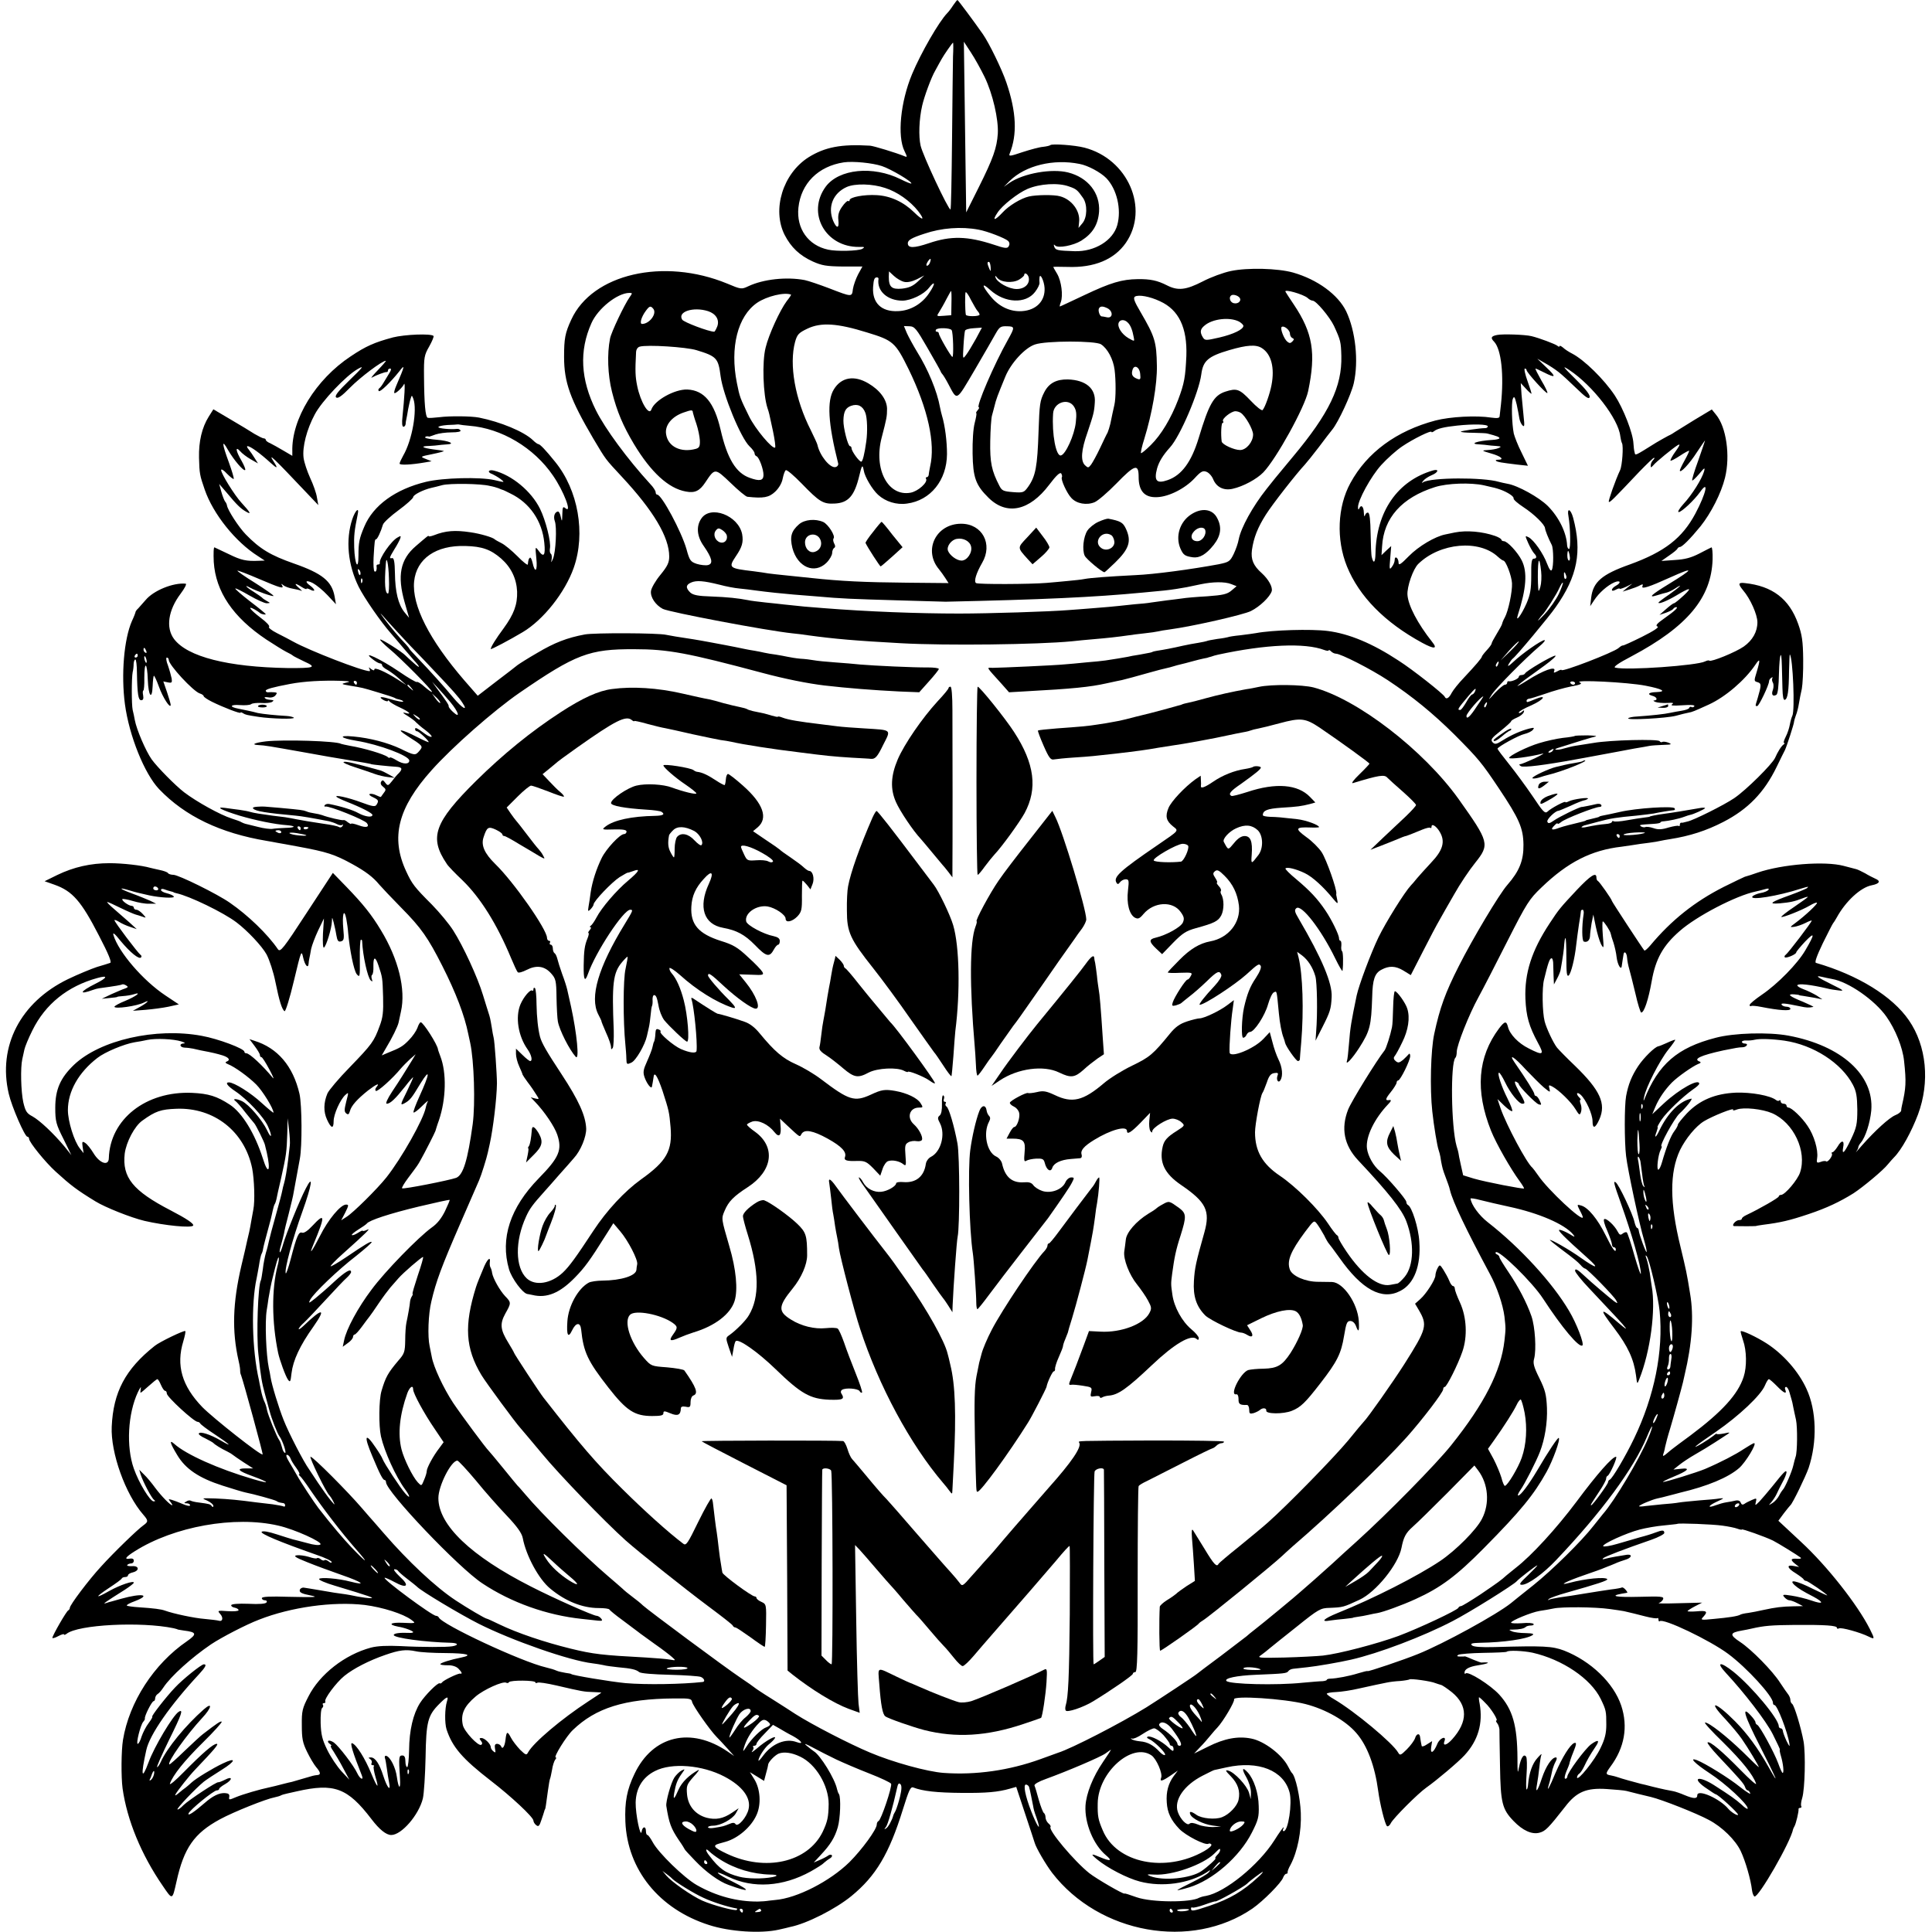 <?xml version="1.0" standalone="no"?>
<!DOCTYPE svg PUBLIC "-//W3C//DTD SVG 20010904//EN"
 "http://www.w3.org/TR/2001/REC-SVG-20010904/DTD/svg10.dtd">
<svg version="1.0" xmlns="http://www.w3.org/2000/svg"
 width="996pt" height="996pt" viewBox="0 0 996 996"
 preserveAspectRatio="xMidYMid meet">
<g transform="translate(0,996) scale(0.1,-0.1)"
fill="#000000" stroke="none">
<path d="M4914 9933 c-10 -16 -24 -34 -31 -41 -42 -43 -135 -204 -181 -314
-60 -144 -77 -320 -39 -397 15 -31 15 -33 -1 -26 -41 17 -159 53 -177 54 -148
9 -232 -7 -317 -60 -132 -84 -189 -269 -123 -400 33 -64 77 -106 145 -137 47
-21 70 -25 156 -26 l100 0 -22 -40 c-12 -23 -24 -57 -27 -76 -5 -42 -4 -42
-123 4 -50 19 -106 38 -125 42 -94 18 -214 5 -292 -32 -34 -16 -37 -16 -108
14 -328 135 -696 50 -804 -186 -32 -69 -37 -98 -37 -192 0 -132 32 -219 150
-420 68 -114 60 -103 148 -198 163 -175 244 -311 244 -411 0 -31 -9 -50 -45
-94 -25 -30 -47 -68 -49 -84 -4 -31 23 -72 61 -92 34 -17 534 -112 668 -126
28 -3 64 -7 80 -10 139 -19 244 -28 480 -41 234 -13 707 -7 881 10 27 3 78 8
114 11 62 5 126 12 180 20 14 2 50 7 80 10 30 3 62 8 70 10 8 2 35 7 60 10
119 16 382 76 419 95 46 23 97 72 107 102 6 21 -16 61 -51 93 -44 39 -57 71
-51 119 9 64 30 117 72 183 34 54 157 211 201 258 10 11 43 52 72 90 29 39 60
79 69 90 32 39 98 182 111 239 26 115 9 270 -39 371 -42 86 -148 164 -274 200
-79 22 -233 26 -320 8 -39 -8 -104 -32 -146 -54 -86 -44 -127 -49 -184 -20
-49 25 -86 33 -151 32 -81 -1 -139 -18 -274 -82 -68 -32 -125 -59 -127 -59 -2
0 0 10 5 23 12 34 3 107 -19 145 -11 18 -20 34 -20 36 0 1 33 1 74 0 137 -5
240 38 300 124 122 177 11 433 -214 491 -50 13 -166 21 -175 13 -3 -3 -20 -7
-38 -9 -17 -1 -65 -14 -105 -27 -65 -22 -73 -23 -67 -8 40 98 35 215 -17 367
-23 68 -89 203 -121 249 -44 63 -128 176 -131 176 -2 0 -12 -12 -22 -27z m-1
-265 c-1 -40 -3 -234 -5 -430 -2 -197 -5 -358 -8 -358 -12 0 -143 280 -154
329 -11 48 -8 137 8 206 10 45 47 147 68 182 11 21 26 47 32 58 12 22 56 85
59 85 2 0 2 -33 0 -72z m163 -105 c42 -87 72 -218 68 -292 -5 -73 -23 -126
-99 -278 l-64 -128 -1 75 c-1 41 -3 239 -6 440 l-5 365 36 -55 c20 -30 52 -88
71 -127z m-530 -459 c46 -15 159 -82 152 -90 -2 -2 -27 8 -55 22 -143 71 -318
53 -386 -38 -100 -136 -2 -313 172 -311 29 1 31 -1 16 -10 -20 -11 -133 -14
-176 -4 -103 22 -164 109 -153 216 13 125 102 214 234 234 48 7 148 -3 196
-19z m1019 11 c44 -8 110 -44 139 -74 54 -57 78 -160 56 -241 -22 -80 -116
-138 -220 -135 -90 3 -98 5 -105 23 -4 12 -3 14 5 6 15 -15 93 0 134 25 59 37
87 83 92 150 6 96 -57 176 -160 202 -84 21 -228 -4 -301 -53 l-30 -21 31 31
c81 79 225 114 359 87z m-55 -116 c39 -13 45 -19 73 -59 24 -34 22 -102 -3
-131 l-20 -24 3 30 c7 57 -38 117 -98 133 -30 9 -122 8 -161 -1 -42 -10 -104
-48 -135 -82 -41 -44 -56 -45 -27 -2 24 38 106 102 155 123 63 27 158 33 213
13z m-947 -8 c63 -20 129 -67 170 -119 37 -48 26 -52 -20 -7 -55 54 -122 85
-193 89 -64 4 -140 -10 -140 -26 0 -5 -4 -7 -8 -4 -4 2 -18 -11 -31 -30 -17
-24 -22 -43 -19 -69 5 -44 -9 -45 -27 -3 -29 71 -1 142 70 174 43 19 133 17
198 -5z m482 -215 c45 -8 137 -44 152 -58 8 -8 9 -18 3 -28 -7 -12 -19 -11
-78 9 -135 44 -220 46 -334 7 -77 -26 -108 -26 -108 0 0 16 20 28 85 49 88 30
190 38 280 21z m-251 -170 c-3 -9 -10 -16 -15 -16 -5 0 -4 9 3 20 14 22 21 20
12 -4z m313 -23 c1 -24 1 -25 -7 -8 -11 26 -12 35 -2 35 4 0 8 -12 9 -27z
m-446 -76 c16 -4 40 1 65 13 l39 20 -34 -32 c-25 -23 -45 -32 -81 -36 -53 -5
-68 8 -68 61 l1 28 26 -24 c14 -13 38 -27 52 -30z m642 24 c8 -34 -20 -61 -62
-61 -40 0 -101 34 -109 60 -3 11 -1 10 9 -2 19 -24 78 -29 112 -10 15 9 27 20
27 24 0 16 18 7 23 -11z m82 -55 c4 -67 -42 -115 -116 -120 -61 -4 -119 23
-162 76 -47 57 -48 75 -2 33 75 -68 183 -73 231 -10 14 18 24 39 23 47 -1 7
-1 20 0 28 3 25 24 -19 26 -54z m-856 47 c-10 -63 46 -113 124 -113 44 1 109
32 135 65 34 43 36 24 2 -26 -37 -56 -97 -91 -161 -93 -86 -4 -133 43 -128
124 3 41 7 50 20 50 5 0 8 -3 8 -7z m2212 -99 c8 -8 20 -14 26 -14 18 0 88
-84 110 -130 34 -74 36 -82 38 -155 4 -157 -62 -295 -250 -520 -99 -119 -97
-117 -135 -165 -73 -92 -132 -200 -144 -260 -3 -19 -15 -53 -26 -76 -19 -39
-25 -42 -78 -53 -140 -26 -332 -52 -430 -56 -139 -7 -231 -14 -262 -20 -14 -3
-52 -7 -85 -10 -33 -3 -82 -8 -110 -10 -85 -7 -351 -8 -363 -1 -13 8 1 52 31
104 57 97 1 202 -108 202 -130 0 -197 -137 -114 -235 9 -11 24 -32 33 -46 l16
-25 -213 2 c-223 2 -343 8 -492 24 -49 5 -115 12 -145 15 -30 3 -66 7 -80 9
-14 3 -47 7 -75 11 -128 15 -131 18 -91 78 32 47 39 72 32 113 -19 97 -164
152 -211 80 -27 -40 -22 -92 13 -141 43 -62 50 -91 22 -98 -12 -3 -38 0 -58 6
-32 11 -37 17 -53 76 -26 91 -128 281 -151 281 -5 0 -8 6 -8 13 0 6 -12 26
-28 42 -118 129 -232 284 -280 380 -79 159 -87 306 -23 449 33 75 133 155 195
156 17 0 17 -1 2 -22 -27 -38 -95 -181 -101 -213 -16 -80 -12 -188 10 -275 26
-103 57 -175 113 -269 88 -146 178 -229 268 -245 46 -9 71 3 100 47 50 75 49
75 131 -3 40 -39 79 -71 86 -71 83 -9 111 -4 143 26 20 19 35 45 39 68 4 20
11 40 16 43 6 3 42 -28 82 -69 91 -94 110 -106 169 -103 71 3 103 39 128 144
13 55 17 60 23 26 5 -32 44 -98 74 -125 38 -35 95 -53 149 -45 121 16 205 120
206 255 0 66 -10 146 -26 199 -3 9 -7 28 -10 42 -15 84 -62 196 -118 286 -20
33 -44 77 -53 97 l-15 36 29 -1 c26 -1 35 -12 92 -111 35 -61 66 -115 68 -121
2 -6 7 -13 10 -16 3 -3 17 -25 30 -50 47 -88 38 -93 136 73 49 84 98 169 109
189 19 33 25 37 58 36 40 -1 40 -5 5 -68 -73 -129 -167 -350 -151 -350 4 0 1
-7 -6 -15 -7 -8 -10 -15 -7 -15 3 0 -1 -23 -8 -50 -8 -30 -12 -94 -11 -158 2
-124 16 -163 82 -228 94 -93 211 -68 313 67 37 49 56 66 62 58 4 -7 6 -16 3
-20 -6 -11 26 -82 49 -106 27 -30 79 -39 120 -22 17 7 68 51 112 96 96 99 115
104 115 34 0 -73 31 -107 95 -104 61 2 145 45 194 98 31 34 42 40 60 33 12 -4
28 -21 35 -38 17 -42 55 -60 100 -50 55 12 125 50 159 85 67 70 214 336 231
419 41 196 24 300 -74 446 -20 30 -40 60 -43 66 -9 16 92 -13 114 -32z m-1836
-26 l-1 -63 -38 -3 c-39 -3 -39 -3 -24 20 8 13 25 42 37 66 12 23 23 42 24 42
2 0 3 -28 2 -62z m135 -42 c6 -6 10 -14 10 -18 0 -10 -70 -11 -71 0 -4 22 -5
108 -1 115 2 5 15 -13 28 -40 14 -26 29 -52 34 -57z m-962 85 c2 0 -8 -16 -22
-33 -35 -47 -93 -173 -109 -240 -19 -73 -13 -245 10 -313 8 -24 7 -20 28 -118
9 -43 14 -81 11 -84 -12 -12 -104 97 -135 162 -45 91 -48 99 -62 170 -37 184
4 345 104 414 50 34 142 56 175 42z m1902 -34 c97 -44 141 -136 136 -282 -5
-108 -10 -140 -42 -225 -37 -97 -88 -182 -141 -234 -25 -25 -48 -44 -51 -42
-2 3 5 36 17 73 41 133 67 283 65 378 -2 123 -10 149 -84 276 -33 56 -39 73
-29 80 19 11 76 1 129 -24z m408 21 c16 -16 -3 -37 -28 -31 -25 7 -27 43 -2
43 10 0 23 -5 30 -12z m-3020 -60 c20 -25 -20 -78 -58 -78 -14 0 -4 36 19 67
19 26 25 28 39 11z m2343 2 c28 -16 26 -51 -3 -46 -13 3 -26 5 -29 5 -10 1
-20 32 -13 42 7 12 21 11 45 -1z m-2061 -14 c40 -13 60 -44 48 -78 -6 -15 -13
-28 -16 -28 -28 0 -157 49 -165 62 -26 41 57 68 133 44z m2738 -54 c12 -7 22
-17 22 -22 0 -18 -51 -43 -124 -60 -70 -16 -74 -16 -85 1 -16 26 -14 42 8 60
41 36 131 46 179 21z m-574 -5 c14 -13 24 -38 31 -77 4 -21 4 -21 -28 -3 -35
21 -58 58 -50 79 7 18 31 18 47 1z m-1344 -51 c135 -41 146 -51 215 -191 99
-204 138 -381 110 -500 -3 -16 -7 -36 -7 -42 -1 -7 -5 -13 -10 -13 -5 0 -7 -4
-4 -8 11 -18 -41 -65 -80 -72 -116 -21 -191 121 -149 283 26 100 28 110 28
150 -1 47 -37 96 -97 131 -73 43 -139 31 -177 -31 -37 -59 -30 -176 22 -382 2
-8 -4 -17 -14 -19 -28 -6 -81 59 -93 115 -1 6 -17 40 -34 75 -81 159 -113 338
-81 456 11 38 18 46 64 68 70 33 153 28 307 -20z m2180 -6 c0 -10 6 -20 13
-23 9 -4 9 -7 0 -17 -10 -10 -15 -11 -27 -1 -17 14 -37 67 -29 75 11 10 43
-15 43 -34z m-1744 18 c8 -12 11 -138 4 -138 -7 0 -70 109 -70 121 0 5 -5 9
-11 9 -5 0 -7 4 -4 10 7 12 74 10 81 -2z m125 -45 c-18 -32 -40 -69 -50 -82
-18 -24 -18 -24 -14 45 2 38 6 74 8 79 1 6 22 12 45 13 l42 3 -31 -58z m645
-28 c34 -22 63 -77 70 -131 7 -55 7 -147 -1 -181 -3 -13 -7 -33 -10 -45 -2
-13 -8 -36 -11 -53 -4 -16 -10 -36 -14 -45 -5 -8 -22 -44 -39 -80 -17 -36 -38
-74 -46 -85 -14 -18 -16 -18 -32 -3 -23 23 -19 78 13 168 31 93 35 105 38 155
6 72 -46 116 -139 119 -59 1 -97 -19 -121 -65 -23 -45 -25 -60 -30 -204 -6
-181 -15 -230 -54 -285 -21 -29 -25 -31 -77 -27 -50 4 -58 7 -71 33 -40 77
-49 120 -47 230 1 60 5 119 9 132 3 12 9 32 12 45 10 41 14 51 57 156 29 70
101 148 152 165 56 20 312 20 341 1z m-2086 -30 c105 -32 113 -41 125 -135 13
-97 104 -318 149 -361 14 -13 26 -29 26 -36 0 -6 4 -13 10 -15 13 -4 37 -69
36 -98 -1 -28 -20 -32 -72 -13 -70 25 -115 99 -149 247 -33 142 -85 204 -172
208 -65 2 -169 -56 -185 -103 -12 -35 -56 38 -73 121 -10 49 -11 77 -6 172 0
16 8 28 19 31 39 11 239 -2 292 -18z m2916 10 c48 -31 66 -101 49 -190 -8 -43
-33 -115 -46 -129 -4 -5 -32 17 -61 48 -58 61 -72 66 -131 47 -60 -20 -84 -62
-138 -241 -37 -121 -87 -190 -159 -215 -57 -20 -72 -4 -55 60 10 35 30 68 67
109 52 57 149 284 161 376 9 70 35 93 144 125 92 27 139 30 169 10z m-628
-133 c3 -27 1 -31 -15 -25 -24 9 -32 21 -25 45 8 31 37 17 40 -20z m-342 -167
c13 -20 15 -38 10 -83 -7 -65 -53 -166 -77 -170 -25 -5 -47 110 -40 216 3 57
77 82 107 37z m-1075 -33 c10 -25 12 -97 5 -147 -9 -66 -19 -105 -26 -105 -11
0 -50 54 -50 69 0 6 -4 11 -8 11 -11 0 -35 96 -34 132 1 47 12 66 40 76 34 12
60 -1 73 -36z m-889 1 c1 -4 8 -30 18 -58 9 -27 17 -66 18 -86 1 -30 -3 -38
-21 -43 -77 -21 -143 11 -153 75 -8 46 29 91 89 112 43 15 48 15 49 0z m2824
-1 c24 -15 64 -86 64 -112 0 -38 -35 -80 -67 -80 -31 0 -92 28 -95 44 -5 40
-2 96 5 96 4 0 6 4 2 9 -7 12 42 51 64 51 9 0 21 -4 27 -8z m-2649 -633 c5
-24 -13 -42 -35 -35 -26 9 -38 42 -21 62 10 12 15 13 33 1 12 -8 22 -21 23
-28z m1259 -56 c8 -31 -20 -73 -49 -73 -25 0 -61 27 -70 51 -8 23 18 57 46 61
33 6 67 -12 73 -39z m-1298 -197 c33 -9 80 -18 104 -20 23 -2 61 -7 83 -10 67
-9 137 -16 195 -21 30 -2 87 -7 125 -10 121 -11 174 -13 415 -20 129 -4 240
-7 245 -7 498 11 764 23 1015 47 109 10 130 12 175 19 44 7 56 9 125 24 62 13
124 14 157 1 l28 -11 -26 -22 c-22 -19 -43 -24 -125 -30 -55 -3 -112 -8 -129
-11 -16 -2 -52 -7 -80 -10 -27 -4 -63 -9 -80 -11 -16 -3 -55 -7 -85 -9 -30 -3
-68 -7 -85 -9 -16 -2 -73 -7 -125 -11 -52 -4 -111 -9 -130 -10 -96 -8 -414
-18 -565 -18 -215 0 -473 10 -700 28 -80 6 -115 9 -205 19 -14 2 -56 6 -93 10
-37 4 -78 9 -90 12 -51 10 -107 16 -190 19 -67 2 -93 7 -108 20 -25 24 -24 40
4 52 27 12 65 9 145 -11z"/>
<path d="M6139 7307 c-57 -38 -80 -112 -54 -174 15 -34 23 -40 64 -46 35 -5
69 15 108 64 37 47 43 91 18 138 -24 48 -81 55 -136 18z m74 -79 c8 -24 -15
-58 -40 -58 -31 0 -40 26 -18 50 20 23 51 26 58 8z"/>
<path d="M5663 7270 c-21 -9 -47 -30 -57 -45 -21 -32 -28 -100 -14 -130 8 -17
89 -85 102 -85 2 0 27 23 55 50 73 71 85 111 55 175 -15 32 -28 39 -90 51 -7
1 -29 -6 -51 -16z m66 -69 c8 -5 15 -21 16 -35 1 -32 -41 -51 -68 -31 -44 32
6 95 52 66z"/>
<path d="M4119 7257 c-40 -35 -48 -64 -34 -122 26 -99 114 -137 176 -76 16 16
29 39 29 50 0 11 5 23 10 26 7 4 7 12 0 24 -5 10 -6 21 -3 25 12 11 -27 73
-53 85 -41 18 -96 13 -125 -12z m111 -81 c10 -26 -3 -53 -30 -61 -26 -8 -50
16 -50 49 0 46 63 56 80 12z"/>
<path d="M4501 7218 c-23 -28 -40 -54 -39 -57 11 -24 74 -121 78 -121 3 1 29
23 59 50 l54 49 -53 65 c-28 37 -53 66 -55 66 -2 0 -22 -23 -44 -52z"/>
<path d="M5295 7189 c-51 -54 -51 -51 3 -111 l25 -27 43 37 c24 20 43 43 44
50 0 7 -15 33 -34 57 l-34 45 -47 -51z"/>
<path d="M2024 8220 c-93 -25 -137 -44 -216 -97 -180 -119 -306 -324 -301
-491 l0 -22 -46 27 c-25 15 -56 32 -68 38 -13 5 -23 13 -23 18 0 4 -5 7 -10 7
-6 0 -27 11 -48 23 -20 13 -76 47 -124 75 l-88 52 -24 -38 c-35 -56 -52 -128
-50 -212 2 -81 4 -91 29 -163 43 -126 159 -271 275 -344 l35 -23 -30 -1 c-65
-3 -92 3 -155 34 -36 17 -69 33 -74 35 -5 3 -6 -31 -4 -75 10 -153 99 -285
271 -400 40 -26 86 -55 102 -63 17 -8 32 -17 35 -20 3 -3 29 -16 58 -30 67
-30 55 -35 -85 -34 -308 5 -517 58 -586 150 -43 58 -30 148 34 233 21 28 33
51 26 52 -64 6 -165 -35 -206 -84 -14 -16 -31 -35 -38 -43 -8 -7 -14 -16 -14
-18 0 -3 -8 -25 -19 -48 -41 -94 -56 -276 -36 -428 22 -164 101 -359 176 -438
134 -140 316 -227 555 -267 17 -3 41 -7 55 -10 14 -2 61 -11 105 -19 151 -28
189 -40 282 -91 67 -37 106 -66 138 -105 11 -13 62 -67 114 -120 103 -104 138
-155 211 -299 70 -138 115 -256 134 -351 3 -14 7 -34 10 -46 20 -92 27 -314
13 -419 -26 -188 -49 -262 -85 -277 -36 -13 -274 -60 -279 -54 -3 3 11 26 31
53 51 68 50 67 64 92 19 33 76 145 77 151 1 3 8 28 18 55 37 110 40 245 7 330
-6 17 -12 32 -12 35 -2 24 -76 140 -89 140 -4 0 -12 -13 -17 -29 -6 -16 -25
-44 -44 -63 -31 -32 -44 -40 -112 -67 l-28 -12 22 38 c31 51 61 112 65 132 2
9 7 34 12 56 26 114 -13 271 -103 419 -48 80 -92 135 -178 224 l-70 72 -135
-206 c-121 -186 -136 -204 -148 -188 -53 78 -155 176 -248 240 -64 45 -265
144 -291 144 -12 0 -25 4 -28 9 -3 5 -23 12 -43 16 -21 5 -42 9 -48 11 -45 13
-144 24 -210 24 -98 0 -185 -20 -270 -61 l-65 -32 51 -18 c93 -33 138 -85 229
-262 50 -96 67 -138 58 -141 -7 -3 -38 -12 -68 -21 -30 -10 -98 -38 -150 -63
-245 -119 -362 -346 -305 -590 16 -69 83 -222 96 -222 5 0 9 -5 9 -11 0 -17
83 -120 137 -169 78 -71 108 -94 206 -154 51 -31 181 -83 252 -100 104 -24
243 -38 251 -24 5 9 -35 36 -116 78 -195 101 -251 170 -237 293 8 60 51 142
91 170 68 49 95 58 176 61 194 7 351 -117 390 -307 11 -57 15 -170 6 -213 -2
-12 -7 -37 -10 -55 -3 -19 -8 -45 -11 -59 -3 -14 -8 -35 -11 -47 -2 -12 -16
-71 -30 -130 -44 -189 -49 -334 -14 -488 6 -25 9 -48 8 -52 0 -5 1 -15 5 -23
12 -32 114 -405 111 -408 -7 -9 -255 187 -311 244 -105 109 -136 215 -98 339
8 27 13 51 10 53 -5 5 -133 -56 -158 -77 -151 -120 -213 -238 -221 -416 -6
-134 70 -348 163 -454 26 -30 26 -36 1 -54 -29 -20 -155 -142 -219 -213 -62
-67 -161 -198 -161 -213 0 -5 -4 -11 -8 -13 -9 -3 -82 -130 -82 -142 0 -3 14
0 30 9 17 9 30 13 30 9 0 -4 6 -2 13 3 59 48 384 64 552 29 11 -3 20 -5 20 -6
0 -1 15 -3 33 -6 66 -8 69 -18 16 -55 -171 -117 -298 -314 -330 -509 -9 -56
-10 -190 -2 -250 23 -163 96 -341 207 -502 51 -75 49 -75 71 22 38 173 91 249
224 321 72 39 238 105 281 113 14 3 28 7 33 10 5 3 19 7 33 10 13 3 35 8 49
11 193 44 262 18 385 -143 41 -54 76 -82 102 -82 53 0 142 103 163 188 6 26
12 122 14 212 3 184 11 216 71 276 40 40 49 42 39 12 -11 -36 -12 -110 -2
-143 30 -92 82 -152 228 -265 104 -80 220 -188 220 -206 0 -6 6 -17 14 -23 12
-10 17 -5 27 26 7 21 14 41 15 46 1 4 2 8 4 10 2 2 5 22 15 97 4 30 9 58 11
61 2 4 6 24 10 45 3 22 11 45 16 52 6 6 7 12 3 12 -13 0 55 110 88 141 118
114 267 161 522 163 81 1 90 -1 93 -18 4 -20 93 -147 127 -181 11 -11 36 -38
55 -59 l35 -39 -32 22 c-191 131 -388 84 -482 -114 -39 -81 -51 -144 -47 -246
10 -248 174 -451 431 -533 108 -35 267 -45 360 -24 22 5 49 11 59 14 85 17
233 92 315 159 126 103 195 218 266 448 31 99 39 117 53 112 49 -19 120 -27
252 -28 124 -1 185 4 247 22 l32 9 45 -136 c25 -76 48 -144 50 -152 7 -26 58
-113 90 -155 243 -315 718 -400 1033 -184 56 39 150 134 158 160 4 10 11 19
16 19 5 0 8 3 7 8 -1 4 5 21 15 38 36 68 57 173 53 268 -3 79 -27 190 -46 206
-3 3 -12 18 -20 34 -31 60 -122 130 -189 143 -68 14 -139 1 -224 -42 l-71 -35
31 33 c17 17 41 45 54 61 13 16 29 34 35 40 30 32 90 133 86 145 -7 21 259 4
368 -24 105 -27 208 -86 262 -149 57 -65 96 -171 113 -299 9 -67 34 -169 45
-181 4 -4 14 2 20 15 14 27 141 154 184 184 50 35 164 131 196 166 70 76 96
164 78 266 -4 18 -5 33 -3 33 2 0 16 -12 31 -28 30 -28 70 -92 58 -92 -3 0 -2
-6 4 -13 6 -7 11 -22 12 -32 0 -11 1 -96 3 -190 3 -189 11 -222 70 -283 47
-49 95 -71 134 -60 30 8 45 23 132 134 58 76 109 98 214 91 45 -3 91 -7 102
-10 22 -6 100 -25 126 -31 58 -14 235 -84 298 -118 69 -36 138 -104 165 -161
25 -53 52 -148 58 -201 2 -16 8 -31 13 -33 21 -6 186 280 199 347 1 3 4 10 7
15 8 13 23 78 21 88 -1 4 3 7 9 7 5 0 8 4 5 9 -3 4 -1 23 5 42 14 47 18 227 7
291 -13 71 -48 187 -59 194 -5 3 -9 12 -9 20 0 8 -5 20 -10 27 -6 7 -25 35
-43 62 -38 60 -148 172 -206 210 -56 37 -54 48 9 59 14 2 36 7 50 10 65 15
104 18 225 19 154 1 215 -3 215 -15 0 -5 4 -6 10 -3 11 7 111 -21 153 -42 33
-16 33 -14 6 40 -64 126 -220 324 -353 447 -32 30 -72 67 -89 83 l-29 27 28
38 c15 20 31 39 34 42 12 10 78 147 94 192 45 136 41 296 -11 408 -41 90 -120
179 -205 234 -53 34 -128 69 -134 63 -2 -1 4 -23 12 -47 19 -53 20 -137 3
-188 -29 -90 -111 -180 -274 -302 -44 -32 -85 -63 -90 -67 -6 -4 -21 -17 -33
-27 -15 -13 -21 -15 -18 -5 3 8 8 25 10 39 3 14 14 57 26 95 20 67 57 201 66
238 2 9 6 27 9 40 38 159 48 301 28 417 -17 107 -21 123 -49 240 -57 231 -57
386 -3 501 29 59 81 123 124 149 43 26 157 72 150 59 -4 -5 4 -5 19 1 35 13
131 3 182 -19 111 -49 180 -196 144 -305 -12 -38 -78 -116 -98 -116 -7 0 -12
-4 -12 -8 0 -7 -99 -64 -167 -96 -13 -6 -23 -14 -23 -18 0 -5 -6 -8 -14 -8
-19 0 -43 -30 -25 -31 21 -1 114 -1 114 1 0 1 16 3 35 6 88 11 136 22 234 55
93 31 162 64 231 107 49 32 154 119 178 150 10 12 24 28 31 35 39 39 90 132
124 222 62 167 44 353 -47 485 -85 124 -262 233 -479 296 -8 2 3 34 35 101 27
54 50 100 53 103 3 3 11 16 19 30 46 84 123 155 180 166 41 8 48 22 19 34 -13
6 -37 18 -53 28 -17 9 -37 19 -45 21 -8 2 -37 10 -65 17 -97 26 -317 9 -445
-35 -25 -9 -47 -16 -65 -21 -5 -2 -54 -25 -108 -52 -150 -76 -270 -171 -380
-303 -14 -16 -27 -28 -30 -25 -9 10 -167 251 -167 255 0 8 -65 100 -72 103 -5
2 -8 10 -8 18 0 30 -30 11 -101 -64 -86 -92 -92 -99 -140 -172 -93 -141 -130
-257 -125 -389 4 -91 18 -141 65 -228 34 -62 26 -66 -48 -28 -53 26 -98 73
-107 111 -8 32 -17 30 -46 -8 -110 -147 -124 -320 -41 -528 27 -67 102 -198
147 -259 14 -19 24 -36 23 -38 -5 -4 -197 33 -259 51 l-55 17 -12 54 c-7 30
-12 57 -12 60 0 2 -4 19 -10 37 -28 99 -32 428 -6 455 4 3 7 17 7 30 0 34 63
193 112 282 23 42 90 172 149 289 100 197 113 217 176 277 135 130 256 192
413 210 8 1 33 5 55 8 22 4 60 9 85 12 25 3 52 8 60 10 8 2 31 6 50 9 101 16
186 43 275 89 126 65 210 151 274 283 18 38 38 77 43 87 9 19 48 138 47 147 0
3 4 17 9 31 6 14 13 42 16 62 3 20 10 54 15 76 4 21 8 90 7 153 -1 92 -6 126
-26 182 -46 129 -133 195 -275 210 -34 4 -36 -4 -9 -37 38 -44 74 -126 74
-165 0 -49 -25 -93 -70 -125 -41 -29 -169 -81 -178 -73 -2 3 -12 1 -22 -4 -40
-21 -403 -47 -463 -32 -12 3 16 23 85 59 286 152 411 301 417 499 1 36 -2 64
-6 62 -4 -2 -33 -16 -63 -32 -41 -21 -73 -30 -125 -33 l-70 -5 40 28 c22 15
42 31 43 36 2 4 8 8 12 8 12 0 53 41 107 107 54 68 106 169 126 250 28 113 7
262 -47 326 l-21 26 -90 -54 c-49 -30 -94 -58 -100 -62 -5 -4 -21 -14 -35 -20
-14 -7 -41 -23 -62 -35 -114 -71 -107 -68 -111 -50 -3 9 -5 30 -6 45 -2 53
-52 181 -96 248 -56 84 -157 183 -220 216 -16 8 -38 22 -47 31 -10 8 -18 12
-18 7 0 -4 -6 -3 -12 3 -13 9 -91 39 -133 49 -33 8 -148 12 -177 6 -31 -6 -35
-15 -15 -35 37 -40 51 -172 35 -323 -3 -27 -6 -55 -7 -62 -1 -9 -13 -10 -43
-6 -76 12 -211 5 -288 -15 -200 -53 -352 -164 -438 -322 -67 -122 -74 -291
-18 -430 63 -155 195 -289 388 -394 63 -34 81 -32 51 5 -75 95 -123 187 -127
242 -3 42 29 134 56 160 112 109 314 127 411 36 11 -10 24 -19 27 -19 13 0 43
-79 45 -117 2 -43 -19 -143 -37 -176 -7 -12 -13 -27 -14 -33 -1 -6 -14 -29
-28 -52 -14 -23 -26 -45 -26 -49 0 -5 -11 -20 -25 -35 -14 -15 -25 -30 -25
-32 0 -8 -34 -47 -93 -110 -27 -28 -55 -63 -63 -78 -14 -28 -29 -36 -36 -20
-6 14 -165 140 -239 187 -134 88 -254 138 -364 152 -86 11 -286 5 -370 -11
-11 -2 -47 -7 -80 -11 -32 -3 -62 -8 -65 -10 -3 -1 -27 -6 -54 -9 -27 -4 -52
-9 -55 -11 -3 -1 -23 -6 -43 -9 -21 -3 -57 -10 -80 -15 -51 -12 -105 -22 -133
-26 -11 -2 -21 -4 -22 -5 -4 -3 -11 -5 -68 -15 -27 -4 -54 -9 -60 -11 -15 -3
-87 -15 -116 -19 -14 -2 -59 -7 -100 -10 -41 -4 -90 -9 -109 -10 -46 -5 -337
-18 -373 -18 -32 1 -36 9 47 -83 l38 -43 87 5 c240 13 330 22 415 41 37 8 73
16 80 17 24 6 74 19 140 38 38 11 78 21 88 23 11 2 28 7 38 10 10 3 27 8 37
10 10 2 36 9 58 15 22 6 49 13 60 15 11 2 22 4 25 6 3 1 10 3 15 4 6 2 12 4
15 5 3 1 12 3 20 5 245 53 447 62 547 24 13 -5 23 -5 23 -2 0 4 5 2 12 -5 7
-7 18 -12 25 -12 25 0 180 -79 268 -137 128 -85 232 -170 344 -281 124 -125
139 -143 228 -276 105 -157 126 -205 127 -291 1 -81 -21 -136 -83 -207 -41
-46 -180 -279 -250 -418 -70 -138 -98 -215 -127 -350 -18 -83 -23 -282 -10
-400 8 -74 25 -178 33 -200 3 -8 7 -24 9 -35 1 -11 5 -31 8 -45 5 -23 10 -36
32 -95 4 -11 8 -24 9 -30 15 -62 85 -207 206 -433 36 -66 67 -157 75 -219 7
-64 7 -60 0 -125 -18 -157 -103 -324 -274 -538 -78 -98 -330 -354 -486 -495
-49 -44 -105 -95 -124 -113 -20 -18 -62 -56 -95 -85 -33 -29 -65 -57 -71 -62
-20 -19 -203 -170 -236 -195 -18 -14 -38 -30 -44 -36 -6 -5 -65 -50 -131 -100
-66 -49 -122 -91 -125 -94 -7 -7 -193 -130 -260 -172 -131 -81 -387 -213 -455
-234 -5 -2 -46 -17 -91 -33 -160 -58 -333 -83 -499 -71 -84 6 -262 55 -380
105 -105 44 -299 144 -385 199 -19 13 -73 47 -120 77 -47 29 -87 56 -90 59 -3
3 -34 25 -70 49 -82 55 -478 349 -505 374 -11 11 -36 31 -55 45 -19 14 -42 33
-51 42 -9 8 -43 38 -75 65 -121 103 -345 324 -425 420 -19 22 -36 42 -40 45
-3 3 -36 43 -74 90 -38 47 -72 87 -75 90 -15 14 -141 184 -184 248 -50 76
-101 185 -110 237 -3 17 -8 41 -11 55 -11 49 -7 166 9 231 24 103 52 178 148
399 49 113 93 214 98 225 11 25 39 114 45 143 3 12 7 32 10 45 17 77 36 232
37 312 0 45 -12 218 -17 235 -2 8 -7 33 -10 55 -7 42 -9 51 -17 75 -3 8 -15
49 -28 90 -27 90 -102 253 -154 334 -21 33 -70 92 -109 132 -91 91 -103 107
-133 172 -81 174 -43 327 131 521 107 120 321 308 453 399 291 200 360 226
592 225 175 0 274 -19 660 -122 115 -31 236 -55 320 -65 121 -14 248 -24 387
-31 l102 -4 50 56 c28 31 51 60 51 64 0 5 -26 8 -57 8 -69 -1 -279 9 -348 15
-28 3 -86 8 -130 11 -44 3 -93 8 -109 11 -16 3 -48 7 -70 8 -23 2 -52 7 -66
10 -14 3 -41 8 -60 11 -19 2 -46 7 -60 10 -14 3 -36 8 -50 10 -14 2 -36 6 -50
9 -32 7 -69 14 -100 20 -14 3 -50 9 -80 15 -30 6 -68 12 -85 15 -79 12 -122
19 -140 23 -41 10 -372 11 -420 2 -91 -17 -156 -42 -245 -95 -49 -28 -94 -57
-102 -63 -7 -6 -56 -44 -109 -84 l-96 -74 -69 79 c-181 210 -271 387 -259 510
12 118 113 188 265 183 85 -2 130 -18 184 -65 51 -45 79 -103 82 -170 2 -66
-16 -116 -70 -190 -38 -51 -66 -96 -66 -106 0 -5 98 47 165 87 106 63 218 204
263 332 62 177 23 400 -96 546 -49 61 -78 91 -86 91 -4 0 -17 9 -29 21 -46 44
-167 94 -277 116 -41 8 -152 9 -205 2 -27 -3 -54 -5 -60 -3 -12 5 -18 73 -19
214 -1 97 1 109 27 154 15 27 25 51 22 54 -13 13 -147 8 -211 -8z m6011 -178
c17 -13 58 -51 92 -84 48 -47 64 -57 68 -46 4 11 -19 41 -72 93 -68 67 -72 73
-32 47 120 -80 252 -251 262 -340 2 -15 6 -32 9 -37 8 -15 1 -116 -10 -139
-24 -51 -62 -159 -58 -163 5 -5 21 11 158 156 38 39 71 71 75 71 4 0 2 -5 -5
-12 -7 -7 -12 -19 -12 -27 0 -13 1 -13 13 0 13 17 103 90 126 104 16 9 12 0
-22 -48 -10 -16 -17 -30 -15 -32 2 -2 24 9 48 25 24 16 46 28 48 26 1 -2 -9
-24 -23 -49 -14 -25 -25 -49 -25 -52 0 -19 50 34 87 92 24 36 43 64 43 62 0
-2 -16 -48 -35 -103 -20 -54 -34 -101 -31 -103 2 -2 18 13 36 34 27 33 31 35
25 13 -11 -39 -63 -122 -106 -168 -21 -23 -32 -42 -25 -42 15 0 80 61 110 103
48 68 32 -6 -24 -111 -68 -127 -159 -197 -338 -262 -144 -51 -189 -90 -199
-171 l-5 -44 20 30 c25 39 70 78 105 93 31 13 37 -2 7 -18 -11 -6 -20 -15 -20
-21 0 -6 7 -6 20 1 11 6 20 8 20 5 0 -3 15 2 33 10 l32 16 -25 -20 -25 -21 35
11 c19 6 44 15 54 21 15 8 18 7 13 -5 -6 -16 35 -3 143 46 127 57 125 47 -7
-34 -92 -56 -109 -73 -61 -58 18 6 41 12 50 14 9 2 28 11 42 20 50 33 25 8
-29 -30 -30 -20 -55 -39 -55 -42 0 -9 46 10 90 36 73 44 87 45 41 2 -25 -23
-47 -41 -51 -41 -4 0 -23 -14 -41 -30 l-34 -30 33 11 c17 6 35 15 38 20 3 5
10 9 15 9 14 0 -6 -19 -64 -60 -36 -25 -44 -36 -32 -40 10 -3 -18 -22 -80 -53
-52 -26 -97 -46 -99 -45 -2 2 -12 -4 -22 -13 -27 -23 -294 -126 -294 -113 0 3
-10 0 -22 -7 -18 -9 -20 -9 -15 4 9 25 -58 1 -138 -50 -38 -24 -61 -36 -49
-26 21 19 26 22 138 103 38 28 62 50 54 50 -16 0 -151 -79 -156 -92 -2 -4 -10
-8 -18 -8 -8 0 -14 -4 -14 -9 0 -10 -39 -27 -52 -23 -5 1 -8 -2 -8 -8 0 -5 -5
-10 -12 -10 -6 0 -29 -19 -51 -42 -36 -40 -37 -41 -16 -8 22 34 170 184 245
248 21 17 33 32 26 32 -16 0 -116 -70 -160 -112 -26 -24 -32 -27 -24 -11 7 12
16 24 21 28 13 7 190 219 221 265 112 158 137 286 90 461 -13 47 -33 53 -24 7
10 -58 12 -168 3 -168 -5 0 -9 8 -10 18 -3 65 -41 144 -99 203 -45 45 -155
106 -208 115 -15 3 -35 7 -45 10 -80 24 -348 23 -390 -2 -9 -6 -9 -4 1 8 7 9
26 21 42 28 35 14 41 34 8 25 -183 -53 -293 -212 -297 -429 -1 -47 -10 -55
-19 -18 -3 9 -5 64 -6 121 -1 69 -5 106 -13 108 -6 2 -13 -4 -16 -14 -3 -10
-5 -3 -6 15 -1 32 -15 43 -24 20 -3 -7 -6 -5 -6 6 -2 35 67 161 120 219 29 32
78 76 108 96 56 38 151 85 151 74 0 -3 6 -1 13 4 15 13 52 22 119 29 85 9 158
7 158 -4 0 -5 -6 -9 -12 -9 -29 0 -122 -14 -127 -18 -2 -3 26 -6 62 -6 37 -1
70 -2 75 -4 50 -13 62 -18 62 -24 0 -4 -17 -8 -39 -9 -77 -5 -121 -21 -63 -23
18 -1 37 -3 42 -4 6 -1 25 -3 43 -4 27 -2 29 -4 12 -11 -11 -5 -36 -9 -55 -10
-34 -2 -33 -3 18 -18 50 -14 70 -32 35 -32 -9 0 -14 -2 -11 -5 6 -7 28 -10
109 -20 l56 -6 -33 68 c-19 37 -36 82 -40 98 -10 50 -13 157 -5 179 7 16 10
11 20 -29 6 -28 12 -60 14 -73 2 -12 9 -28 16 -35 10 -10 11 -1 6 43 -3 30 -8
82 -11 115 l-4 60 25 -27 c14 -16 28 -28 30 -28 2 0 -7 29 -20 65 -13 36 -19
65 -14 65 5 0 9 -4 9 -8 0 -12 102 -124 107 -118 3 2 -11 32 -31 65 -19 34
-33 61 -30 61 3 0 22 -9 44 -20 61 -31 65 -24 13 25 l-48 46 40 -23 c22 -12
54 -33 70 -46z m-6085 12 c-25 -26 -40 -44 -34 -41 23 13 69 30 77 29 4 -1 7
3 7 8 0 6 5 10 11 10 7 0 6 -8 -3 -22 -8 -13 -21 -34 -29 -48 -8 -14 -18 -28
-24 -32 -5 -4 -6 -10 -2 -14 7 -7 62 47 105 101 32 42 29 29 -15 -73 -8 -19
-13 -36 -10 -38 5 -6 42 28 50 46 7 15 2 -71 -8 -167 -4 -34 -2 -53 5 -53 5 0
10 6 11 13 0 6 2 19 4 27 2 8 6 31 9 50 4 19 9 44 13 55 6 19 6 19 14 -1 21
-58 -6 -213 -52 -292 -10 -18 -19 -37 -19 -42 0 -9 61 -6 130 6 l35 6 -30 12
c-30 12 -30 12 34 25 34 7 61 14 59 16 -1 1 -25 5 -52 8 -60 8 -72 17 -23 18
21 1 42 3 47 4 6 1 25 3 43 4 48 2 12 19 -52 24 -28 2 -54 7 -58 10 -5 6 8 10
20 6 1 0 16 5 32 11 17 6 54 11 83 11 31 0 50 4 46 10 -3 5 -11 9 -17 8 -33
-4 -97 2 -97 9 0 5 21 9 47 11 25 1 49 2 52 3 3 0 8 0 11 -1 3 -1 25 -4 50 -6
165 -13 333 -113 431 -257 56 -81 100 -198 64 -168 -13 11 -15 6 -16 -31 -1
-39 -2 -41 -8 -14 -3 17 -10 29 -15 28 -17 -3 -24 -26 -16 -49 12 -30 5 -162
-9 -194 -10 -23 -11 -23 -7 -3 2 13 0 25 -4 28 -5 3 -7 15 -5 27 7 33 -22 146
-51 205 -45 91 -145 174 -238 197 -29 7 -36 -9 -8 -18 9 -4 28 -15 42 -25 24
-19 24 -19 -31 -6 -74 17 -266 12 -353 -9 -157 -38 -272 -121 -318 -231 -26
-61 -30 -83 -30 -148 0 -83 -19 -48 -22 41 -2 59 1 87 18 170 9 41 -12 22 -28
-25 -35 -106 -23 -234 33 -348 29 -58 114 -181 167 -241 10 -12 39 -45 63 -74
25 -29 50 -58 55 -64 34 -36 34 -46 1 -16 -22 19 -42 38 -45 41 -14 16 -125
87 -130 82 -3 -2 18 -23 45 -46 62 -51 227 -218 222 -224 -3 -2 -19 10 -38 26
-18 17 -36 28 -40 25 -4 -2 -44 21 -89 52 -98 67 -204 116 -137 64 14 -11 30
-20 36 -20 6 0 11 -4 11 -10 0 -5 12 -16 28 -24 15 -9 43 -29 62 -47 l35 -31
-45 29 c-65 41 -120 65 -120 52 0 -7 -6 -6 -17 2 -11 10 -14 10 -9 2 4 -7 4
-13 1 -13 -37 0 -310 106 -393 152 -17 10 -55 29 -84 44 -28 14 -46 29 -41 32
6 4 -12 24 -43 47 -54 41 -73 66 -31 43 12 -7 24 -15 27 -18 6 -6 30 -11 30
-6 0 2 -36 32 -81 66 -44 34 -78 64 -76 66 2 3 35 -14 73 -36 38 -22 78 -40
89 -40 20 1 20 1 0 12 -11 6 -22 14 -25 18 -3 3 -22 16 -42 29 -38 23 -53 40
-20 22 35 -19 122 -49 122 -43 0 4 -43 34 -95 67 -52 32 -93 61 -91 63 2 2 52
-17 110 -42 113 -48 132 -54 120 -33 -6 9 -5 9 7 0 8 -7 30 -15 49 -18 18 -3
38 -8 44 -11 6 -3 0 4 -13 15 -28 25 -20 27 14 5 14 -9 25 -13 25 -10 0 4 9 2
20 -4 11 -6 20 -7 20 -3 0 5 -9 15 -20 23 -32 23 -23 32 13 14 17 -9 52 -37
76 -63 l43 -46 -7 40 c-14 79 -64 119 -210 170 -120 42 -175 75 -248 150 -36
37 -94 126 -97 150 -1 6 -5 15 -10 20 -4 6 -13 28 -19 50 l-11 40 38 -44 c53
-64 74 -84 101 -99 29 -17 22 -4 -24 46 -36 39 -105 150 -105 169 0 7 14 -1
30 -19 17 -17 32 -29 35 -27 2 3 -9 41 -25 85 -36 97 -38 124 -5 65 30 -52 81
-112 89 -104 3 3 -6 25 -19 48 -29 49 -34 78 -7 49 9 -11 34 -30 55 -42 l37
-21 -17 27 c-9 15 -23 35 -31 45 -8 9 -11 17 -6 17 14 0 63 -35 120 -87 33
-30 38 -29 17 4 -36 55 -7 27 170 -160 l58 -61 -7 39 c-3 22 -19 67 -35 101
-15 33 -31 80 -34 104 -7 56 16 146 58 224 36 68 161 200 222 234 34 19 27 10
-42 -57 -61 -59 -79 -82 -70 -90 9 -7 29 7 72 51 51 52 165 138 184 138 3 0
-15 -21 -39 -46z m575 -599 c17 -3 37 -9 45 -12 8 -4 17 -7 20 -8 3 0 21 -9
41 -19 100 -48 164 -142 175 -254 7 -67 -3 -79 -31 -39 -16 21 -16 19 -10 -42
7 -66 -7 -80 -20 -20 -4 17 -10 27 -13 24 -7 -6 -8 -10 -11 -35 0 -6 -25 13
-53 42 -29 29 -66 60 -83 68 -16 8 -32 17 -35 20 -10 10 -75 29 -125 36 -79
12 -129 8 -187 -15 -16 -6 -28 -8 -28 -5 0 6 -9 -2 -66 -51 -81 -69 -97 -153
-58 -290 l23 -80 -24 29 c-32 40 -48 106 -49 201 -1 58 -5 79 -14 78 -17 -4
-15 2 11 45 13 20 26 45 30 55 5 15 3 16 -12 7 -34 -17 -97 -109 -93 -132 1
-5 -2 -8 -8 -8 -6 0 -9 -3 -9 -7 3 -19 -2 -34 -10 -29 -5 3 -7 36 -5 73 5 85
6 93 13 93 6 0 25 40 35 75 3 11 40 45 81 75 41 30 75 61 75 67 0 12 51 38 94
48 11 2 37 9 56 14 39 10 199 8 245 -4z m5125 3 c58 -13 61 -14 85 -22 38 -14
70 -35 68 -45 -2 -6 21 -26 50 -45 58 -38 111 -91 112 -109 1 -11 16 -50 35
-87 9 -19 10 -111 0 -128 -4 -9 -13 2 -24 31 -20 54 -68 122 -95 137 -20 10
-20 10 -2 -31 10 -22 24 -46 30 -52 15 -15 14 -27 -2 -27 -11 0 -14 -21 -13
-87 0 -71 -5 -98 -24 -143 -27 -61 -59 -104 -45 -60 44 136 50 221 20 281 -21
42 -74 99 -92 99 -7 0 -13 4 -13 8 0 4 -15 13 -32 19 -66 23 -147 30 -208 18
-14 -3 -35 -7 -48 -10 -53 -10 -139 -61 -189 -112 -41 -42 -53 -50 -53 -34 0
25 -20 39 -20 14 0 -10 -7 -26 -15 -36 -12 -17 -13 -11 -8 45 l5 63 -25 -23
-25 -24 3 45 c8 147 102 252 273 306 63 20 184 24 252 9z m442 -363 c3 -14 1
-25 -3 -25 -5 0 -9 11 -9 25 0 14 2 25 4 25 2 0 6 -11 8 -25z m-6087 -115 c2
-44 0 -80 -5 -80 -15 0 -19 51 -11 154 3 47 14 0 16 -74z m5940 34 c3 -27 1
-62 -4 -79 -8 -26 -10 -27 -11 -7 -1 12 -2 38 -2 57 0 100 8 113 17 29z
m-6087 -15 c-3 -8 -7 -3 -11 10 -4 17 -3 21 5 13 5 -5 8 -16 6 -23z m6215 -4
c4 -8 3 -16 -1 -19 -4 -3 -9 4 -9 15 -2 23 3 25 10 4z m-6206 -37 c-3 -8 -6
-5 -6 6 -1 11 2 17 5 13 3 -3 4 -12 1 -19z m6169 -60 c-14 -29 -46 -75 -72
-103 -25 -27 -40 -41 -33 -30 8 11 17 22 20 25 14 12 76 110 88 139 8 17 16
30 18 27 2 -2 -7 -28 -21 -58z m-5920 -268 c40 -41 96 -100 125 -131 95 -100
125 -134 143 -162 31 -46 0 -30 -46 25 -47 57 -119 137 -185 206 -24 25 -43
46 -43 48 0 2 -8 12 -17 22 -36 37 -79 88 -112 132 -28 38 -26 37 15 -10 27
-30 81 -89 120 -130z m5669 -28 l-49 -47 44 51 c25 27 47 49 50 47 2 -2 -18
-25 -45 -51z m-7031 2 c3 -8 2 -12 -4 -9 -6 3 -10 10 -10 16 0 14 7 11 14 -7z
m-44 -24 c0 -5 -5 -10 -11 -10 -5 0 -7 5 -4 10 3 6 8 10 11 10 2 0 4 -4 4 -10z
m8476 -53 c1 -29 2 -80 3 -115 1 -43 5 -62 12 -60 15 5 21 43 22 150 1 48 3
86 4 84 16 -16 27 -289 13 -316 -4 -8 -10 -29 -13 -46 -3 -17 -12 -45 -21 -62
-9 -18 -13 -32 -9 -32 5 0 4 -4 -2 -8 -12 -8 -31 -39 -44 -69 -15 -33 -150
-167 -211 -208 -53 -36 -210 -114 -240 -120 -8 -2 -17 -4 -20 -5 -3 -1 -8 -2
-12 -1 -5 0 -8 -4 -8 -11 0 -6 -2 -9 -6 -6 -3 3 -26 -1 -52 -8 -35 -11 -54
-12 -79 -3 -18 6 -36 8 -41 5 -4 -2 -14 -1 -21 3 -13 9 -12 9 67 14 17 1 32 4
32 7 0 3 8 6 18 6 25 2 78 13 104 23 13 5 26 9 31 10 15 2 77 30 77 35 0 2
-10 3 -22 1 -56 -10 -166 -28 -193 -31 -37 -5 -70 -12 -70 -14 0 -1 -13 -3
-30 -5 -16 -2 -56 -8 -89 -14 -32 -6 -62 -8 -67 -5 -5 3 -9 1 -9 -3 0 -5 -15
-10 -32 -11 -32 -3 -54 -6 -107 -17 -13 -2 -21 -1 -17 2 4 4 12 8 19 9 7 2 37
10 67 18 62 17 96 22 195 31 38 4 78 9 90 11 27 6 87 16 102 17 7 0 10 4 6 10
-8 13 -198 1 -283 -19 -14 -3 -36 -8 -50 -11 -42 -8 -55 -11 -55 -13 0 -2 -16
-6 -50 -14 -11 -2 -20 -5 -20 -6 0 -2 -16 -6 -90 -24 -16 -4 -37 -10 -45 -13
-41 -16 -50 -11 -25 13 8 9 15 12 15 8 0 -4 8 0 18 8 19 17 175 78 198 78 9 0
12 5 9 10 -3 6 -16 8 -29 4 -12 -3 -31 -7 -42 -9 -10 -2 -20 -4 -21 -4 -2 -1
-5 -1 -8 -1 -13 0 -119 -52 -144 -70 -23 -16 -30 -17 -34 -6 -5 11 41 56 57
56 3 0 31 12 63 26 31 15 63 27 70 28 7 1 15 5 19 8 9 10 -77 -2 -98 -13 -10
-5 -18 -7 -18 -4 0 8 -75 -32 -92 -49 -13 -12 -23 -2 -76 78 -34 50 -89 125
-122 166 -33 41 -60 77 -60 80 1 10 110 70 139 76 17 4 36 13 43 21 10 12 7
13 -18 7 -43 -11 -91 -32 -136 -60 -33 -21 -41 -23 -53 -11 -12 13 -7 21 40
58 30 24 55 47 55 50 0 4 13 12 29 19 16 6 32 19 36 27 4 13 3 14 -10 3 -8 -7
-15 -8 -15 -3 0 5 29 22 65 37 66 30 83 58 18 31 -41 -17 -43 -18 -43 -7 0 5
6 9 13 10 6 0 44 12 82 25 39 14 99 31 134 38 50 9 60 14 45 21 -35 15 248 1
339 -17 88 -17 112 -31 56 -33 -39 -1 -50 -11 -21 -19 24 -6 30 -23 10 -24 -7
0 -4 -4 7 -8 11 -4 38 -6 60 -5 29 2 36 1 25 -7 -10 -7 6 -8 53 -5 43 3 65 2
62 -5 -4 -5 -10 -7 -15 -4 -4 3 -10 1 -12 -5 -1 -5 -19 -11 -38 -14 -19 -3
-46 -8 -60 -11 -25 -6 -98 -14 -172 -19 -21 -1 -41 -5 -44 -9 -11 -11 198 0
246 13 25 7 54 14 65 16 19 3 30 8 105 42 85 39 185 125 238 203 26 39 28 31
8 -36 -14 -45 -14 -47 5 -52 20 -6 20 -15 0 -83 -13 -42 -13 -40 -2 -40 9 0
61 109 61 128 0 6 5 14 12 18 6 4 8 3 5 -2 -3 -6 -2 -16 3 -24 4 -7 4 -24 0
-36 -10 -25 -1 -37 18 -26 7 5 12 45 13 110 3 104 13 131 15 39z m-8430 27 c1
-9 0 -13 -4 -10 -3 4 -7 14 -8 22 -1 9 0 13 4 10 3 -4 7 -14 8 -22z m114 4 c0
-26 126 -162 160 -173 11 -3 20 -10 20 -14 0 -4 19 -17 43 -29 59 -29 147 -63
147 -56 0 3 6 2 13 -3 13 -8 17 -9 82 -19 61 -9 185 -13 180 -4 -2 3 -19 8
-37 9 -57 3 -122 10 -148 15 -14 4 -36 9 -50 12 -14 3 -37 8 -53 11 -47 9 -40
22 10 18 26 -2 52 0 58 5 6 5 29 7 52 6 23 -2 47 1 55 5 10 7 10 9 1 10 -28 3
-32 4 -38 11 -4 4 4 5 18 3 14 -3 30 1 37 10 10 12 9 15 -6 16 -11 1 -25 1
-31 0 -7 -1 -13 3 -13 8 0 8 36 18 125 35 74 14 167 19 265 16 45 -2 50 -4 25
-9 -28 -7 -27 -8 20 -16 66 -11 59 -9 145 -35 41 -12 80 -25 85 -28 6 -4 16
-7 23 -8 8 -2 17 -5 20 -9 8 -7 -28 -1 -77 14 -40 12 -52 8 -22 -9 12 -6 21
-7 21 -3 0 4 4 3 8 -3 4 -5 28 -20 55 -32 49 -23 63 -38 25 -27 -15 4 -10 -2
12 -15 19 -12 40 -27 45 -34 6 -6 27 -25 48 -40 21 -16 35 -31 32 -34 -3 -3
-18 3 -33 14 -43 32 -52 36 -52 25 0 -6 4 -11 10 -11 9 0 60 -47 60 -56 0 -2
-26 9 -57 25 -86 44 -117 48 -53 7 82 -52 82 -53 63 -76 -22 -26 -24 -26 -98
10 -66 31 -156 55 -242 63 -82 8 -71 -8 15 -22 116 -19 272 -77 272 -102 0
-20 -31 -20 -65 1 -19 12 -35 18 -35 15 0 -4 -6 -3 -12 3 -18 14 -121 45 -193
57 -22 4 -43 9 -46 10 -23 15 -297 23 -388 13 -58 -7 -79 -17 -40 -19 38 -2
53 -5 234 -37 94 -17 184 -33 200 -35 104 -17 150 -25 150 -27 0 -1 90 -11
128 -13 30 -2 34 -11 13 -33 -8 -7 -24 -26 -35 -41 -20 -25 -22 -25 -35 -8
-10 14 -15 15 -21 5 -5 -8 -1 -18 10 -26 15 -12 16 -16 4 -31 -7 -10 -14 -19
-15 -21 -1 -2 -12 2 -24 8 -11 6 -26 9 -33 7 -7 -2 0 -10 16 -17 29 -14 31
-18 18 -39 -7 -11 -21 -9 -77 12 -70 26 -144 42 -128 28 5 -4 28 -15 51 -24
74 -29 133 -59 133 -68 0 -15 -37 -10 -72 9 -28 16 -89 35 -150 47 -10 2 -20
-1 -24 -6 -3 -5 -2 -8 3 -7 19 5 202 -68 215 -86 14 -20 -4 -25 -42 -11 -22 8
-40 12 -40 8 0 -3 -7 1 -17 8 -9 8 -19 13 -22 11 -6 -3 -80 14 -111 26 -8 3
-26 7 -40 9 -14 2 -32 6 -40 10 -18 7 -29 8 -135 18 -94 8 -82 8 -119 6 -19
-1 -26 -5 -20 -10 12 -13 65 -22 219 -36 26 -2 90 -13 172 -29 12 -3 30 -9 41
-15 11 -6 23 -7 27 -3 5 4 5 1 1 -6 -4 -7 -12 -10 -17 -6 -9 5 -36 11 -86 18
-55 8 -108 17 -133 22 -14 3 -41 8 -60 11 -19 2 -48 6 -65 8 -60 8 -97 14
-114 19 -9 3 -34 8 -56 11 -22 3 -56 7 -75 10 -53 7 -19 -11 75 -40 81 -24
183 -45 243 -49 50 -4 47 -13 -5 -14 -27 -1 -57 -3 -68 -5 -11 -2 -45 2 -75
10 -30 7 -59 15 -65 16 -5 1 -14 5 -20 8 -5 4 -28 12 -50 19 -60 19 -182 87
-245 135 -46 35 -140 131 -168 170 -31 44 -78 154 -87 203 -3 15 -7 38 -11 52
-6 28 -6 164 0 195 3 11 5 30 5 43 1 12 4 22 9 22 4 0 8 -30 8 -68 2 -111 7
-142 22 -142 10 0 13 8 10 25 -3 14 -2 25 1 25 3 0 6 29 5 65 0 90 15 82 18
-10 3 -84 22 -107 25 -32 1 27 4 51 6 53 2 3 14 -22 26 -55 20 -57 60 -118 61
-95 0 6 -9 36 -19 66 l-19 55 24 -5 c20 -4 22 -1 19 20 -3 14 -11 44 -19 67
-9 22 -11 41 -6 41 6 0 10 -6 10 -12z m6853 -23 c-3 -9 -8 -14 -10 -11 -3 3
-2 9 2 15 9 16 15 13 8 -4z m-5883 -95 c0 -5 -2 -10 -4 -10 -3 0 -8 5 -11 10
-3 6 -1 10 4 10 6 0 11 -4 11 -10z m6280 -2 c0 -4 -4 -8 -9 -8 -6 0 -12 4 -15
8 -3 5 1 9 9 9 8 0 15 -4 15 -9z m-5798 -98 c43 -52 53 -87 13 -50 -13 12 -23
25 -22 29 2 6 -13 28 -62 94 l-23 32 28 -30 c16 -17 46 -51 66 -75z m-201 73
c13 -16 12 -17 -3 -4 -17 13 -22 21 -14 21 2 0 10 -8 17 -17z m5483 -18 c-4
-8 -10 -15 -14 -15 -5 0 -19 -18 -31 -40 -13 -22 -26 -40 -31 -40 -17 0 -14 5
43 73 34 40 42 45 33 22z m-5335 -59 c-2 -2 -13 8 -23 22 l-19 27 24 -22 c12
-12 21 -24 18 -27z m5344 -18 c-34 -53 -53 -69 -53 -49 0 14 74 100 87 101 1
0 -14 -24 -34 -52z m50 7 c-3 -9 -8 -14 -10 -11 -3 3 -2 9 2 15 9 16 15 13 8
-4z m-5499 -74 c-2 -3 -12 3 -22 13 -16 17 -16 18 5 5 12 -7 20 -15 17 -18z
m-614 -561 c0 -5 -2 -10 -4 -10 -3 0 -8 5 -11 10 -3 6 -1 10 4 10 6 0 11 -4
11 -10z m40 4 c0 -8 -19 -13 -24 -6 -3 5 1 9 9 9 8 0 15 -2 15 -3z m-140 -24
c0 -5 -7 -7 -15 -4 -8 4 -15 8 -15 10 0 2 7 4 15 4 8 0 15 -4 15 -10z m129
-16 c3 -3 -14 -3 -37 -1 -23 2 -45 7 -49 11 -5 4 12 5 37 1 25 -4 47 -9 49
-11z m6901 13 c-10 -9 -110 -17 -110 -10 0 4 26 9 57 11 32 2 55 1 53 -1z
m-130 -17 c0 -5 -2 -10 -4 -10 -3 0 -8 5 -11 10 -3 6 -1 10 4 10 6 0 11 -4 11
-10z m-7535 -270 c3 -5 -1 -10 -9 -10 -9 0 -16 5 -16 10 0 6 4 10 9 10 6 0 13
-4 16 -10z m8500 1 c-6 -4 -44 -20 -85 -35 -103 -37 -118 -48 -55 -43 54 5 74
9 118 26 15 6 27 9 27 7 0 -2 -32 -25 -70 -51 -39 -26 -69 -50 -67 -52 6 -5
105 34 146 58 18 11 36 18 38 15 5 -5 -61 -67 -111 -104 -30 -22 -30 -23 -6
-20 14 2 40 11 58 20 17 9 32 14 32 12 0 -8 -122 -168 -134 -176 -6 -4 -8 -10
-5 -13 7 -7 59 15 59 25 0 4 21 29 46 56 51 53 51 40 1 -45 -40 -69 -143 -174
-224 -229 -35 -24 -63 -47 -63 -53 0 -6 3 -8 8 -5 4 2 27 0 52 -5 91 -18 150
-22 150 -10 0 6 -9 11 -19 11 -11 0 -23 5 -26 10 -6 10 14 9 95 -8 32 -7 44
-8 68 -3 4 1 -20 12 -52 26 -70 28 -86 41 -48 39 15 -1 27 -3 27 -4 0 -1 9 -3
20 -4 11 -2 38 -6 60 -10 l40 -8 -30 20 c-17 10 -47 25 -67 32 -21 8 -35 17
-32 21 6 10 68 3 154 -17 14 -4 41 -8 60 -10 30 -4 24 1 -37 31 -75 37 -89 48
-50 39 12 -3 36 -8 52 -11 84 -14 220 -109 280 -194 46 -65 84 -159 91 -228
12 -110 10 -140 -11 -231 -2 -8 -4 -20 -4 -26 -1 -6 -14 -17 -30 -23 -31 -13
-103 -78 -172 -156 -24 -28 -38 -43 -31 -35 6 9 12 20 12 25 0 5 6 16 13 24
24 28 48 103 54 166 15 183 -154 335 -427 386 -103 19 -281 14 -375 -11 -198
-51 -296 -136 -369 -320 -3 -8 -4 -1 0 15 9 49 79 186 124 243 23 28 39 52 36
52 -4 0 -23 -7 -44 -17 -20 -9 -40 -17 -43 -17 -18 -3 -74 -58 -103 -101 -34
-51 -52 -96 -63 -156 -9 -50 -9 -234 0 -309 8 -69 68 -351 93 -434 8 -27 14
-54 13 -60 -1 -13 -40 93 -41 112 -1 6 -5 12 -8 12 -4 0 -10 14 -14 31 -8 39
-81 195 -97 204 -13 9 -9 -7 26 -105 56 -156 106 -331 104 -366 0 -11 -15 31
-33 93 -17 62 -35 115 -39 119 -3 4 -13 1 -21 -5 -12 -10 -17 -8 -27 11 -16
31 -58 70 -69 63 -5 -3 2 -30 16 -60 13 -31 24 -62 24 -70 0 -8 5 -15 10 -15
6 0 10 -5 10 -11 0 -22 -18 3 -53 74 -41 83 -90 142 -125 152 -23 7 -23 6 -8
-24 9 -16 16 -33 16 -36 0 -27 -181 142 -230 215 -13 19 -27 37 -30 40 -29 23
-134 220 -164 306 l-16 48 35 -34 c19 -18 37 -31 41 -28 3 3 -8 32 -24 64 -32
63 -55 134 -44 134 4 0 18 -22 31 -49 26 -55 71 -111 89 -111 17 0 16 5 -18
65 -21 37 -25 53 -15 49 8 -4 15 -9 15 -13 0 -11 85 -98 102 -104 15 -5 16 -3
6 18 -6 14 -15 25 -20 25 -4 0 -8 5 -8 10 0 9 -42 77 -102 163 -33 48 -2 29
58 -37 33 -34 74 -76 93 -92 33 -27 34 -27 29 -7 -5 20 -4 21 14 12 34 -18 97
-79 120 -117 19 -31 22 -33 28 -16 4 10 4 29 -1 42 -5 12 -5 22 -2 22 4 0 2 5
-5 12 -20 20 -13 32 7 14 27 -25 61 -100 61 -136 0 -41 14 -38 35 9 36 81 5
150 -126 277 -41 39 -82 81 -92 93 -19 24 -55 100 -64 136 -12 47 -14 174 -3
215 21 87 29 110 39 110 4 0 7 -10 8 -22 0 -13 1 -43 2 -68 l2 -45 15 28 c9
16 17 36 19 45 12 67 18 111 19 134 1 14 3 29 6 32 3 3 5 -42 5 -99 0 -80 2
-101 12 -94 12 11 31 85 39 159 3 25 9 72 14 105 6 33 10 63 10 68 0 4 4 7 9
7 4 0 7 -10 5 -22 -10 -65 -9 -138 1 -142 17 -6 31 6 32 29 0 11 4 40 8 65 l9
45 13 -63 c7 -34 19 -74 27 -90 14 -25 15 -23 9 46 -3 39 -3 72 0 72 6 0 39
-50 41 -64 1 -6 7 -27 14 -46 6 -19 14 -53 16 -74 5 -42 25 -73 27 -43 1 9 3
22 4 27 1 6 3 17 4 25 2 26 17 16 19 -12 1 -16 6 -41 11 -58 5 -16 19 -74 32
-127 12 -54 26 -98 30 -98 15 0 37 66 54 162 20 114 58 183 144 258 87 77 291
183 392 204 13 3 35 8 48 12 16 5 22 4 18 -3 -4 -6 -22 -14 -42 -17 -19 -4
-37 -12 -41 -18 -14 -21 130 2 251 41 40 12 41 12 30 2z m-8645 -12 c33 -10
43 -12 100 -25 56 -12 132 -16 126 -6 -3 6 -20 13 -36 17 -17 4 -30 11 -30 17
0 6 8 7 18 3 9 -4 24 -8 32 -10 8 -2 15 -4 15 -5 0 -1 7 -3 15 -5 66 -14 242
-99 309 -150 57 -43 132 -123 155 -165 15 -28 36 -92 46 -143 20 -99 34 -142
47 -150 5 -3 27 67 48 156 38 159 39 161 48 120 9 -40 26 -59 28 -30 0 6 2 19
4 27 2 8 6 30 9 48 4 18 20 61 36 95 l30 62 -5 -78 c-2 -46 0 -75 5 -72 12 7
40 100 41 134 1 25 1 25 9 -4 4 -16 11 -46 14 -66 5 -29 10 -36 24 -32 15 4
17 13 12 63 -7 74 3 112 15 55 4 -22 9 -56 10 -75 8 -88 29 -193 44 -212 16
-19 17 -15 16 76 -1 54 2 99 5 101 4 2 7 -1 7 -8 3 -72 28 -186 44 -201 9 -8
11 -7 6 6 -3 10 -3 19 1 22 5 3 8 23 7 45 -1 51 10 52 26 4 21 -62 21 -64 24
-163 2 -76 -1 -106 -18 -150 -29 -79 -39 -93 -154 -212 -57 -58 -108 -119
-115 -135 -20 -48 -21 -94 -2 -135 21 -46 34 -49 34 -8 0 36 34 111 60 135 18
16 18 16 5 -34 -10 -41 -11 -52 0 -61 10 -8 14 -5 19 12 7 28 38 62 93 106 43
33 64 42 44 18 -7 -8 -8 -17 -3 -20 9 -5 86 64 128 115 11 13 33 35 48 49 l29
25 -18 -30 c-37 -60 -62 -101 -103 -162 -25 -38 -36 -63 -28 -63 18 0 44 25
94 88 23 30 42 51 42 48 0 -4 -16 -38 -34 -76 -32 -64 -33 -69 -13 -59 31 17
38 26 85 104 52 84 48 50 -6 -68 -19 -42 -33 -79 -30 -82 3 -3 22 11 43 32 21
21 35 32 31 26 -4 -7 -9 -22 -11 -33 -12 -61 -124 -260 -203 -360 -47 -59
-170 -181 -205 -203 l-28 -18 21 40 c18 37 19 41 4 41 -28 0 -92 -77 -134
-161 -42 -82 -60 -106 -34 -44 62 149 61 167 -6 95 -23 -25 -43 -38 -52 -35
-18 7 -28 -16 -59 -135 -12 -46 -24 -80 -26 -74 -7 21 36 180 86 318 49 137
58 198 18 120 -33 -63 -102 -235 -117 -287 -7 -26 -15 -45 -17 -43 -3 3 0 20
6 38 5 18 12 44 15 58 2 14 13 61 25 105 11 44 23 92 25 108 12 67 27 149 32
174 12 64 11 277 -2 334 -33 143 -113 237 -234 274 l-24 8 27 -36 c15 -20 27
-40 27 -46 0 -6 3 -11 8 -11 4 0 22 -28 40 -62 19 -35 27 -55 18 -44 -51 62
-119 126 -136 126 -6 0 -10 3 -10 8 0 16 -136 67 -220 82 -237 44 -524 -22
-658 -149 -71 -68 -97 -128 -97 -222 0 -69 4 -85 42 -160 l41 -84 -36 45 c-56
67 -127 134 -165 155 -29 15 -36 26 -47 73 -12 56 -15 178 -5 222 3 14 8 36
11 50 3 14 21 58 41 98 67 136 182 228 335 270 57 16 53 2 -9 -29 -82 -41 -90
-60 -13 -32 8 3 22 7 30 8 89 12 115 17 120 20 3 2 12 0 20 -5 12 -7 11 -10
-5 -16 -11 -3 -42 -17 -70 -29 l-50 -24 40 4 c22 2 40 4 40 6 0 1 14 3 30 4
17 1 41 5 54 9 46 15 12 -11 -44 -34 -30 -12 -55 -26 -55 -30 0 -13 116 3 153
22 34 17 16 -2 -20 -22 l-38 -21 65 5 c36 3 89 10 118 16 l54 12 -69 46 c-116
77 -242 224 -268 311 -5 17 6 9 36 -29 50 -60 95 -97 106 -86 4 4 3 10 -3 14
-13 9 -134 169 -134 178 0 3 10 0 23 -8 12 -8 38 -20 57 -26 l35 -12 -36 33
c-20 17 -56 49 -80 70 -24 20 -40 37 -36 37 4 0 35 -14 69 -31 35 -17 70 -32
78 -34 8 -2 24 -7 35 -11 20 -7 20 -7 1 14 -11 12 -25 22 -33 22 -7 0 -13 5
-13 10 0 6 -6 10 -12 10 -16 1 -53 28 -47 35 3 2 27 -2 54 -10 26 -8 64 -15
84 -14 l36 0 -30 15 c-16 7 -59 25 -95 38 -67 25 -73 34 -10 15z m265 -778
c17 -5 22 -10 13 -10 -26 -1 -22 -21 5 -22 12 0 31 -3 42 -5 11 -3 29 -6 40
-9 64 -12 83 -17 113 -26 33 -11 41 -24 20 -32 -8 -3 -6 -8 7 -13 34 -13 106
-65 146 -105 33 -33 89 -124 89 -145 0 -3 -27 19 -61 50 -55 51 -142 106 -169
106 -21 0 -8 -18 32 -45 62 -41 149 -134 170 -183 23 -51 18 -68 -5 -19 -26
54 -94 133 -129 150 -31 15 -54 14 -32 -1 5 -4 28 -29 49 -57 22 -27 42 -52
45 -55 8 -7 54 -100 56 -113 2 -7 5 -23 9 -37 22 -98 8 -122 -20 -32 -41 128
-106 235 -170 277 -67 44 -110 57 -195 61 -238 10 -423 -136 -429 -337 -1 -42
-47 -27 -79 26 -14 23 -33 47 -43 53 -15 10 -17 7 -13 -21 l5 -32 -19 24 c-30
37 -62 141 -62 198 0 97 55 194 152 269 38 30 138 72 193 81 17 2 46 8 65 12
43 9 135 5 175 -8z m8265 4 c149 -22 293 -115 352 -227 18 -34 22 -60 23 -128
0 -75 -4 -93 -32 -152 -33 -70 -49 -87 -41 -43 8 37 -8 40 -28 5 -10 -16 -22
-30 -27 -30 -4 0 -6 -3 -3 -8 6 -10 -22 -47 -30 -39 -3 3 -16 2 -28 -3 -20 -7
-22 -5 -18 21 6 41 -16 116 -49 164 -29 44 -83 95 -99 95 -5 0 -10 5 -10 10 0
6 -7 10 -15 10 -8 0 -15 5 -15 12 0 6 -3 8 -7 5 -3 -4 -11 -3 -17 2 -29 23
-128 41 -208 38 -107 -5 -187 -39 -252 -107 -25 -27 -46 -53 -46 -58 0 -5 -8
-20 -18 -33 -18 -23 -42 -84 -64 -161 -6 -21 -14 -38 -19 -38 -10 0 -1 77 12
102 5 10 8 18 5 18 -14 0 65 144 93 170 33 30 71 78 60 76 -60 -12 -121 -74
-164 -163 -18 -39 -29 -44 -15 -8 5 14 8 25 5 25 -2 0 7 17 21 38 27 40 109
118 161 155 18 12 33 25 33 30 0 29 -102 -27 -182 -101 l-60 -56 16 38 c18 43
49 88 85 125 31 31 107 84 136 96 13 4 15 9 8 12 -37 13 3 32 122 58 60 12 80
16 97 16 10 0 20 4 23 10 4 5 -1 9 -9 9 -9 0 -16 4 -16 9 0 4 10 8 23 7 12 -1
32 1 44 4 26 6 89 4 153 -5z m-733 -347 c-3 -8 -6 -5 -6 6 -1 11 2 17 5 13 3
-3 4 -12 1 -19z m-10 -65 c-3 -10 -5 -2 -5 17 0 19 2 27 5 18 2 -10 2 -26 0
-35z m-6963 -128 c-1 -11 -5 -42 -8 -70 -7 -57 -15 -103 -22 -127 -3 -9 -7
-26 -9 -37 -2 -12 -17 -69 -34 -129 -17 -59 -32 -118 -35 -132 -3 -14 -9 -40
-15 -58 -5 -18 -13 -56 -16 -85 -4 -28 -8 -54 -10 -57 -15 -24 -24 -285 -13
-380 13 -122 18 -148 34 -207 9 -32 19 -71 24 -88 9 -36 40 -116 51 -130 16
-22 37 -85 29 -85 -5 0 -13 12 -16 28 -4 15 -10 32 -14 37 -13 17 -59 131 -64
158 -2 14 -9 34 -14 44 -5 10 -13 36 -17 58 -5 22 -9 45 -10 50 -36 157 -41
393 -12 525 2 8 7 38 12 65 4 28 10 54 13 60 3 5 7 16 8 25 2 13 10 44 40 155
3 11 7 31 10 44 3 14 7 28 10 33 3 4 7 16 9 25 2 10 12 59 24 108 27 121 29
137 32 230 l2 80 7 -60 c4 -33 6 -69 4 -80z m6958 7 c2 -28 0 -52 -4 -52 -5 0
-7 33 -7 73 2 76 6 68 11 -21z m5 -90 c1 -9 5 -39 9 -67 3 -27 8 -54 11 -60 4
-7 2 -7 -5 0 -6 6 -13 34 -17 64 -4 30 -8 63 -11 74 -2 11 0 17 3 13 4 -4 8
-14 10 -24z m31 -202 c0 -9 -3 -7 -8 5 -5 11 -8 29 -8 40 0 16 2 15 8 -5 4
-14 8 -32 8 -40z m-708 -31 c154 -33 286 -90 330 -143 12 -15 9 -15 -20 3 -19
11 -42 21 -50 21 -14 0 22 -36 145 -146 64 -57 46 -56 -36 2 -57 41 -159 99
-159 91 0 -1 24 -21 52 -42 79 -59 89 -68 107 -87 8 -10 19 -18 23 -18 10 0
147 -140 160 -164 9 -17 8 -17 -10 -5 -19 14 -122 101 -151 129 -37 35 -51 43
-51 29 0 -8 32 -48 71 -89 146 -155 175 -186 189 -205 8 -11 -7 0 -35 24 -99
85 -104 79 -23 -27 70 -92 101 -159 112 -242 6 -48 6 -48 17 -20 57 142 86
358 64 480 -2 14 -7 45 -10 69 -4 23 -11 55 -16 70 -7 18 -7 23 0 15 13 -12
61 -217 67 -284 20 -205 -27 -438 -132 -656 -43 -90 -112 -207 -125 -212 -5
-2 -9 -8 -9 -13 0 -10 -79 -119 -87 -119 -5 0 -3 3 43 73 19 28 34 57 34 63 0
7 3 14 8 16 11 5 53 98 43 98 -19 0 -97 -88 -204 -232 -105 -140 -232 -278
-312 -340 -16 -13 -37 -30 -47 -38 -31 -28 -44 -37 -135 -99 -50 -33 -96 -61
-101 -61 -6 0 -12 -4 -14 -9 -5 -12 -200 -104 -309 -145 -109 -40 -307 -92
-389 -101 -30 -3 -120 -8 -198 -10 -136 -3 -143 -2 -120 13 12 9 32 24 43 34
11 9 74 60 140 112 113 91 123 96 170 97 69 3 70 3 154 42 84 39 199 181 216
267 11 56 22 77 58 109 23 20 103 99 180 176 l138 140 19 -25 c53 -70 61 -171
20 -250 -28 -56 -135 -163 -215 -217 -116 -78 -346 -195 -528 -268 -74 -30
-93 -49 -38 -39 14 2 46 6 71 8 25 3 45 5 45 6 0 1 11 3 25 5 14 2 39 6 55 10
17 4 37 8 45 9 30 5 127 40 197 72 130 59 212 120 353 263 191 193 258 276
323 393 33 60 72 167 63 175 -4 5 -53 -68 -111 -167 -44 -74 -86 -130 -98
-130 -5 0 0 12 11 28 21 29 82 148 101 198 25 65 39 149 36 226 -3 69 -9 92
-39 153 -29 58 -34 78 -27 101 12 46 5 164 -14 219 -25 71 -67 151 -119 228
-25 37 -46 71 -46 76 0 5 -6 11 -12 14 -7 2 -10 7 -7 11 15 16 189 -154 244
-239 97 -149 187 -256 203 -241 9 10 -30 113 -69 178 -84 143 -251 326 -419
457 -45 35 -85 90 -89 122 -1 3 23 0 52 -8 28 -7 95 -23 147 -34z m-5485 -21
c-18 -37 -40 -66 -69 -86 -69 -50 -241 -226 -311 -321 -69 -91 -130 -204 -141
-261 l-7 -33 26 19 c15 10 27 25 27 32 0 6 4 12 8 12 5 0 21 18 38 41 16 22
34 46 39 52 6 7 27 38 48 69 21 31 48 67 59 80 11 13 30 34 42 48 23 27 119
110 127 110 3 0 -9 -43 -27 -95 -17 -52 -30 -95 -27 -95 2 0 1 -6 -3 -12 -5
-7 -9 -19 -10 -28 -1 -17 -11 -73 -19 -110 -3 -14 -6 -54 -6 -90 -1 -59 -4
-69 -36 -105 -53 -63 -65 -84 -86 -155 -14 -46 -15 -180 -3 -235 18 -79 76
-207 123 -271 29 -39 30 -55 2 -23 -25 28 -108 154 -117 178 -3 9 -19 35 -35
58 -55 82 -63 63 -18 -43 40 -96 55 -124 64 -124 4 0 7 -5 7 -11 0 -48 376
-443 497 -522 149 -99 332 -164 513 -183 30 -3 67 -7 83 -9 22 -2 25 0 16 11
-6 8 -17 14 -23 14 -17 0 -222 91 -339 151 -309 157 -477 317 -477 456 0 63
66 193 98 193 5 0 48 -46 95 -102 46 -57 119 -139 160 -182 54 -57 77 -90 82
-115 17 -91 83 -213 142 -261 78 -65 166 -100 249 -100 29 0 54 -3 56 -8 2 -4
32 -29 68 -55 36 -27 72 -54 80 -60 8 -7 47 -34 85 -62 39 -27 79 -58 90 -68
20 -18 20 -18 -10 -13 -16 3 -73 8 -125 11 -224 12 -271 17 -389 46 -134 33
-274 80 -367 125 -33 16 -61 29 -64 29 -8 0 -101 55 -160 94 -105 69 -248 204
-370 345 -23 27 -47 54 -53 61 -7 7 -34 39 -62 71 -72 84 -251 264 -264 264
-9 0 82 -188 98 -200 3 -3 12 -16 19 -30 11 -22 9 -21 -13 5 -14 17 -43 57
-65 90 -22 33 -43 65 -47 71 -27 37 -104 185 -131 254 -24 60 -61 180 -67 220
-2 14 -6 35 -9 47 -14 68 -21 236 -11 298 3 17 7 44 9 60 4 25 15 83 21 105
20 82 28 110 32 107 2 -3 0 -22 -6 -43 -31 -121 -30 -290 3 -449 8 -37 38
-120 51 -138 11 -15 13 -11 18 34 8 66 43 142 113 240 68 97 47 98 -53 2 -13
-12 -23 -19 -23 -14 0 4 12 19 28 33 15 14 65 67 112 118 47 51 95 102 108
113 12 11 22 24 22 29 0 20 -29 3 -85 -48 -33 -31 -78 -70 -99 -87 -34 -27
-37 -28 -27 -8 19 35 143 154 238 227 46 37 82 68 79 71 -5 5 -32 -11 -134
-80 -40 -27 -75 -47 -77 -45 -3 2 25 31 62 64 120 107 149 136 126 124 -13 -6
-23 -8 -23 -5 0 3 -11 -2 -25 -11 -14 -9 -28 -14 -31 -11 -3 2 12 15 33 28 21
13 41 27 44 31 12 17 119 52 269 88 85 20 156 36 158 34 2 -1 -9 -26 -23 -56z
m6203 7 c-3 -3 -9 2 -12 12 -6 14 -5 15 5 6 7 -7 10 -15 7 -18z m10 -51 c-3
-14 -5 -12 -10 9 -3 19 -2 25 4 19 6 -6 8 -18 6 -28z m9 -46 c-3 -8 -6 -5 -6
6 -1 11 2 17 5 13 3 -3 4 -12 1 -19z m89 -404 c1 -9 0 -13 -4 -10 -3 4 -7 14
-8 22 -1 9 0 13 4 10 3 -4 7 -14 8 -22z m8 -39 c3 -8 1 -15 -4 -15 -6 0 -10 7
-10 15 0 8 2 15 4 15 2 0 6 -7 10 -15z m7 -88 c3 -70 -9 -68 -13 2 -1 33 0 57
4 53 4 -4 8 -29 9 -55z m2 -87 c-3 -11 -8 -20 -12 -20 -4 0 -7 9 -7 20 0 11 6
20 12 20 7 0 10 -8 7 -20z m-7 -57 c-2 -16 -5 -34 -5 -40 -1 -7 -6 -13 -11
-13 -7 0 -7 7 -2 18 4 9 7 27 6 40 0 12 3 22 8 22 5 0 7 -12 4 -27z m-6 -73
c0 -5 -5 -10 -11 -10 -5 0 -7 5 -4 10 3 6 8 10 11 10 2 0 4 -4 4 -10z m-15
-50 c-4 -12 -9 -19 -12 -17 -3 3 -2 15 2 27 4 12 9 19 12 17 3 -3 2 -15 -2
-27z m-7765 -10 c7 -16 16 -30 21 -30 5 0 9 -6 9 -14 0 -17 140 -146 159 -146
5 0 11 -4 13 -8 2 -5 36 -31 76 -57 80 -53 96 -70 28 -30 -52 30 -104 47 -111
35 -3 -4 12 -16 33 -25 20 -10 39 -21 42 -24 7 -8 40 -29 70 -43 14 -7 27 -15
30 -18 3 -3 28 -20 55 -38 l50 -32 -38 0 c-51 0 -40 -13 35 -40 92 -34 93 -42
2 -15 -178 52 -345 127 -405 181 -28 25 -23 5 14 -56 43 -73 113 -120 235
-159 53 -17 106 -33 117 -35 42 -8 150 -38 160 -44 10 -7 16 -8 35 -11 6 0 10
-6 10 -12 0 -5 -4 -8 -8 -5 -4 2 -30 7 -57 11 -28 3 -66 8 -85 10 -90 12 -141
17 -210 20 -71 2 -73 2 -42 -11 17 -8 32 -20 32 -27 0 -7 -3 -8 -8 -2 -8 11
-13 12 -66 19 -20 2 -39 7 -44 10 -4 2 -14 1 -22 -5 -13 -7 -12 -9 3 -9 9 0
17 -5 17 -10 0 -6 -16 -3 -37 6 -21 9 -47 19 -58 22 -18 5 -18 4 -6 -11 7 -9
11 -17 9 -17 -10 0 -56 47 -88 90 -18 25 -44 56 -58 69 l-24 24 7 -24 c12 -38
57 -123 69 -131 8 -6 7 -8 -2 -8 -18 0 -76 95 -102 169 -40 113 -31 283 21
394 11 23 18 32 15 20 -2 -13 -3 -23 -1 -23 2 0 21 16 42 35 21 19 41 35 44
35 4 0 12 -13 19 -30z m8330 -5 c36 -37 53 -45 44 -20 -4 8 -2 15 4 15 5 0 13
-12 17 -27 5 -16 9 -32 11 -38 2 -5 6 -23 9 -40 3 -16 10 -46 14 -65 8 -38 7
-166 -2 -190 -3 -8 -8 -28 -12 -45 -7 -32 -44 -117 -54 -125 -3 -3 -12 -16
-19 -30 -7 -14 -23 -32 -35 -39 -21 -13 -21 -13 -5 5 9 11 22 30 28 44 6 14
20 41 30 60 11 19 19 41 20 49 0 17 -13 4 -75 -74 -22 -27 -51 -61 -64 -75
-23 -23 -24 -23 -19 -3 5 20 4 21 -21 10 -14 -6 -32 -15 -38 -20 -9 -6 -15 -4
-19 6 -3 10 -13 14 -27 11 -12 -3 -34 -7 -48 -9 -14 -2 -38 -9 -54 -15 -45
-17 -41 -3 7 19 37 17 39 19 13 16 -16 -3 -64 -7 -105 -10 -41 -4 -88 -8 -105
-11 -16 -3 -55 -7 -85 -9 -30 -3 -70 -7 -87 -9 -18 -3 -33 -3 -33 -1 0 6 66
34 94 40 11 2 39 9 61 15 22 6 48 12 57 15 140 33 248 78 304 127 34 30 93
128 77 128 -5 0 -28 -14 -53 -30 -42 -28 -116 -67 -200 -103 -40 -17 -201 -67
-216 -67 -5 1 18 12 51 26 78 32 93 48 41 42 l-39 -4 29 23 c16 13 53 38 83
55 30 17 76 45 102 62 26 17 56 36 66 43 14 9 11 10 -19 3 -21 -4 -38 -5 -38
-2 0 3 -8 -2 -17 -10 -10 -8 -35 -25 -55 -37 -72 -43 -38 -14 70 59 117 81
230 187 251 238 7 17 16 32 20 32 4 0 22 -16 41 -35z m-7030 -18 c0 -20 57
-125 110 -202 l47 -70 -22 -30 c-32 -41 -65 -103 -65 -119 0 -8 -6 -28 -14
-46 -13 -32 -13 -32 -32 -12 -27 29 -71 119 -84 170 -20 80 -10 178 30 290 12
32 30 44 30 19z m6450 -32 c0 -8 -4 -15 -10 -15 -5 0 -7 7 -4 15 4 8 8 15 10
15 2 0 4 -7 4 -15z m-720 -89 c14 -76 9 -163 -15 -231 -18 -52 -74 -145 -87
-145 -4 0 -12 19 -18 43 -7 23 -25 66 -40 95 l-29 53 30 42 c54 76 101 150
117 183 8 18 19 31 22 29 4 -3 13 -33 20 -69z m678 -31 c-6 -14 -13 -23 -15
-21 -5 5 15 46 22 46 3 0 -1 -11 -7 -25z m-42 -101 c-45 -107 -172 -321 -233
-390 -10 -12 -31 -39 -48 -60 -62 -80 -214 -229 -310 -306 -55 -44 -107 -85
-116 -93 -74 -59 -347 -209 -479 -262 -68 -28 -260 -93 -260 -88 0 2 -21 -3
-47 -11 -48 -15 -112 -27 -145 -28 -10 0 -18 -3 -18 -6 0 -3 -10 -6 -22 -7
-13 0 -59 -4 -103 -8 -134 -14 -375 -8 -392 9 -14 14 53 28 151 32 146 6 160
7 168 19 4 6 15 11 25 12 10 1 43 5 73 8 48 5 164 25 225 39 141 32 373 120
524 199 84 43 318 189 331 206 10 12 99 81 105 81 3 0 -18 -22 -47 -50 -44
-41 -49 -50 -32 -50 31 0 111 58 176 127 234 246 401 473 468 635 13 32 25 56
27 54 2 -2 -7 -30 -21 -62z m-6999 -101 c3 -10 17 -33 30 -50 13 -18 20 -33
16 -33 -4 0 -3 -4 2 -8 6 -4 30 -36 54 -72 70 -102 159 -218 235 -305 73 -83
59 -77 -24 10 -39 41 -98 110 -168 200 -21 27 -93 136 -112 171 -12 21 -31 54
-42 72 -11 18 -15 32 -9 32 7 0 14 -8 18 -17z m7468 -243 c-3 -5 -11 -10 -16
-10 -6 0 -7 5 -4 10 3 6 11 10 16 10 6 0 7 -4 4 -10z m-7530 -105 c84 -19 229
-85 217 -97 -6 -6 -34 -3 -68 7 -33 9 -66 17 -74 19 -8 2 -46 14 -83 26 -43
14 -72 19 -78 13 -9 -9 93 -52 284 -119 42 -14 77 -31 77 -37 0 -5 -7 -4 -15
3 -9 7 -18 10 -22 7 -3 -4 -12 -2 -20 5 -7 6 -16 8 -19 5 -3 -3 -22 0 -42 7
-21 6 -48 10 -62 8 -19 -3 -8 -11 55 -36 44 -18 124 -47 178 -66 104 -36 131
-56 45 -34 -64 17 -157 24 -163 14 -3 -5 34 -21 82 -35 182 -55 208 -64 183
-64 -14 0 -43 4 -65 8 -22 5 -60 12 -85 15 -25 3 -54 8 -65 10 -11 2 -40 7
-65 11 -25 4 -53 9 -62 10 -9 2 -19 -3 -22 -10 -5 -14 9 -21 55 -30 46 -9 24
-10 -112 -7 -97 3 -139 1 -139 -7 0 -6 7 -11 16 -11 8 0 12 -5 8 -11 -4 -7
-37 -10 -93 -7 -52 2 -87 -1 -89 -7 -1 -5 6 -11 18 -13 11 -2 20 -8 20 -13 0
-5 -25 -7 -56 -5 -53 4 -54 3 -39 -14 18 -20 13 -42 -8 -35 -7 2 -39 6 -72 9
-53 4 -161 27 -205 43 -19 7 -57 12 -133 17 -32 2 -61 6 -63 9 -3 3 15 13 40
22 89 34 38 43 -69 13 -22 -6 -44 -12 -50 -14 -5 -1 -19 -5 -30 -9 -19 -6 -2
6 98 69 26 17 47 33 47 37 0 12 -71 -12 -125 -42 -76 -43 -78 -35 -4 14 35 23
66 45 67 50 2 4 10 7 18 7 8 0 14 4 14 9 0 5 11 12 25 15 36 9 32 35 -4 32
-17 -1 -28 2 -25 6 3 4 12 8 20 8 8 0 14 6 14 14 0 9 -7 13 -20 11 -32 -6 -23
8 25 38 202 128 516 184 740 132z m7444 0 c30 -4 65 -11 78 -16 13 -5 23 -6
23 -4 0 5 119 -37 160 -57 26 -13 128 -76 143 -88 5 -4 -2 -7 -15 -6 -36 3
-40 -4 -16 -24 l23 -18 -28 5 c-39 8 -34 -11 11 -38 20 -13 39 -27 40 -31 2
-4 8 -8 13 -8 9 0 109 -69 109 -75 0 -1 -33 14 -74 34 -85 43 -130 52 -93 18
17 -15 42 -31 95 -58 58 -31 53 -42 -10 -20 -29 10 -75 21 -102 25 -45 7 -49
6 -37 -8 8 -9 19 -16 26 -16 7 0 26 -7 41 -15 l29 -15 -50 -1 c-57 -1 -91 -5
-155 -19 -25 -6 -59 -12 -77 -15 -18 -2 -36 -6 -41 -9 -13 -8 -60 -15 -137
-22 -69 -7 -70 -6 -52 13 23 26 15 31 -38 26 -25 -2 -45 -1 -45 1 0 3 17 14
38 25 l37 19 -120 -3 c-66 -2 -113 -2 -103 1 9 3 19 12 22 20 5 14 -11 15
-124 12 -117 -3 -155 4 -90 16 14 2 27 5 29 5 2 1 -2 8 -9 16 -7 8 -15 13 -19
11 -3 -2 -28 -7 -56 -10 -27 -4 -88 -13 -135 -21 -47 -8 -105 -17 -130 -20
-24 -4 -49 -9 -55 -12 -7 -4 -7 -3 0 4 6 5 46 20 90 32 159 45 215 63 211 70
-9 13 -113 3 -195 -19 -64 -17 -16 8 74 39 50 17 97 34 105 38 8 3 17 7 20 8
3 1 19 7 35 14 17 8 41 16 54 20 32 9 39 29 9 26 -35 -5 -91 -15 -113 -21 -13
-4 -16 -3 -10 3 10 9 109 47 248 95 37 13 67 29 67 35 0 16 -10 16 -47 2 -15
-6 -50 -17 -78 -24 -27 -8 -80 -23 -117 -34 -37 -11 -70 -16 -73 -12 -6 11
119 68 189 86 31 8 87 18 124 21 37 4 68 7 69 8 6 5 183 -2 232 -9z m-6028
-186 c24 -23 63 -57 87 -77 51 -42 49 -53 -5 -19 -47 30 -94 73 -117 110 -25
38 -16 34 35 -14z m4253 -1 c-16 -17 -37 -40 -47 -50 -10 -11 -42 -33 -70 -49
l-52 -30 30 28 c92 84 151 133 159 133 5 0 -3 -14 -20 -32z m-5095 -22 c-3 -3
-11 5 -18 17 -13 21 -12 21 5 5 10 -10 16 -20 13 -22z m-74 -16 c10 -11 16
-20 13 -20 -3 0 -13 9 -23 20 -10 11 -16 20 -13 20 3 0 13 -9 23 -20z m117 -8
c2 -4 23 -23 48 -42 25 -19 47 -37 50 -40 19 -21 223 -143 318 -191 171 -86
467 -190 587 -204 17 -2 41 -6 55 -9 14 -4 48 -8 75 -11 69 -6 95 -12 110 -25
8 -7 73 -12 157 -14 79 -2 151 -7 161 -11 17 -7 24 -24 10 -26 -106 -12 -293
-15 -398 -6 -75 7 -280 41 -280 47 0 1 -13 4 -30 6 -16 3 -37 7 -45 11 -17 7
-27 10 -55 17 -126 29 -539 222 -553 258 -2 4 -8 8 -14 8 -20 0 -274 188 -265
196 2 2 25 -8 51 -22 65 -36 80 -19 26 29 -22 21 -34 37 -26 37 8 0 16 -4 18
-8z m-172 -176 c93 -12 200 -46 241 -77 24 -18 24 -18 -44 -15 -65 3 -80 -9
-24 -20 33 -5 77 -22 77 -28 0 -3 -10 -5 -22 -4 -47 2 -78 -2 -78 -11 0 -15
163 -37 294 -40 38 -1 43 -12 8 -18 -27 -5 -159 -5 -268 1 -68 3 -117 1 -152
-8 -134 -36 -264 -137 -322 -252 -31 -60 -35 -75 -34 -148 0 -68 4 -90 27
-137 15 -31 36 -66 47 -79 24 -28 25 -40 5 -41 -18 -2 -18 -2 -75 -19 -25 -7
-49 -14 -55 -16 -5 -1 -28 -6 -50 -12 -22 -6 -51 -13 -65 -16 -49 -10 -138
-36 -174 -51 -35 -15 -37 -15 -34 2 2 13 -4 18 -22 19 -30 2 -64 -15 -105 -51
-53 -46 -88 -70 -83 -54 6 18 129 119 146 119 6 0 12 3 12 8 0 4 14 15 30 24
40 23 40 44 0 23 -16 -8 -32 -14 -34 -13 -7 5 -152 -91 -180 -118 -14 -15 -29
-25 -31 -22 -5 5 93 108 136 143 13 10 55 38 92 61 74 46 77 67 6 33 -53 -25
-138 -77 -161 -98 -9 -9 -23 -20 -30 -26 -8 -5 -25 -19 -38 -30 -14 -12 -20
-14 -15 -5 10 19 73 98 100 126 101 106 125 134 112 134 -18 0 -71 -46 -169
-145 -43 -44 -75 -71 -72 -60 16 44 72 115 170 212 56 55 100 104 97 107 -5 5
-23 -7 -97 -64 -11 -8 -54 -48 -95 -87 -41 -40 -76 -71 -78 -69 -12 11 91 155
169 239 49 52 56 86 9 45 -94 -83 -189 -198 -222 -271 -7 -15 -15 -27 -19 -27
-4 0 24 63 62 141 65 131 75 161 49 144 -29 -18 -126 -180 -155 -260 -36 -97
-41 -69 -12 62 17 80 124 233 273 393 33 36 40 50 24 50 -13 0 -110 -78 -149
-120 -45 -47 -125 -150 -117 -150 3 0 -5 -15 -18 -32 -14 -18 -30 -50 -37 -70
-6 -21 -15 -38 -20 -38 -10 0 14 96 28 113 6 7 10 14 9 17 -4 11 36 90 45 90
4 0 8 7 8 15 0 7 6 18 13 22 7 4 20 19 29 33 38 58 147 156 246 223 54 36 181
102 247 127 165 65 382 95 545 76z m6419 -21 c30 -4 62 -9 73 -11 43 -10 56
-13 110 -27 31 -8 59 -12 62 -9 3 3 6 -1 6 -8 0 -7 3 -11 6 -8 17 18 259 -98
353 -168 97 -72 231 -219 231 -252 0 -7 3 -12 8 -12 14 0 68 -139 77 -200 3
-18 -1 -13 -15 15 -10 22 -19 46 -19 53 -1 6 -5 12 -11 12 -5 0 -10 5 -10 11
0 38 -139 204 -233 280 -69 55 -93 52 -39 -6 94 -101 206 -246 241 -315 22
-44 39 -80 37 -80 -3 0 0 -15 5 -32 12 -40 17 -88 9 -88 -3 0 -13 22 -23 50
-20 55 -95 193 -108 198 -5 2 -9 8 -9 13 0 6 -11 21 -24 35 -50 55 -34 0 48
-160 85 -168 104 -213 45 -108 -57 101 -111 174 -173 237 -103 104 -148 114
-50 11 30 -33 68 -78 83 -100 33 -47 92 -146 88 -146 -2 0 -39 35 -82 78 -84
81 -174 152 -195 152 -7 0 35 -46 93 -102 98 -97 155 -168 170 -213 4 -11 -32
21 -80 70 -94 96 -160 152 -170 142 -3 -3 21 -34 54 -69 114 -121 133 -143
139 -160 3 -10 9 -18 14 -18 4 0 10 -7 13 -15 4 -8 -20 7 -53 33 -54 44 -180
122 -222 138 -43 16 -11 -17 65 -67 82 -53 197 -160 197 -182 0 -6 -15 3 -32
20 -29 26 -57 46 -143 101 -76 48 -116 39 -47 -11 29 -20 54 -37 57 -37 11 0
115 -95 115 -105 0 -9 -36 13 -50 30 -44 53 -160 104 -160 70 0 -19 -18 -19
-66 1 -21 9 -47 18 -58 20 -12 2 -30 6 -41 8 -11 2 -40 9 -65 15 -25 7 -52 13
-61 15 -31 8 -104 28 -119 34 -8 3 -24 7 -34 9 -30 5 -30 9 -4 45 73 98 92
206 56 315 -39 117 -157 230 -295 284 -61 23 -107 25 -356 18 -73 -2 -111 1
-119 9 -9 9 0 12 43 13 121 2 238 19 269 39 11 7 1 10 -35 11 -27 0 -59 4 -70
9 -18 8 -18 9 5 9 32 0 57 5 66 14 4 4 16 7 26 7 11 0 17 4 14 8 -3 5 -30 7
-60 4 -31 -2 -56 -1 -56 3 0 10 104 53 146 60 22 3 55 9 74 13 41 9 212 8 289
-3z m-6001 -227 c110 -1 143 -10 80 -23 -56 -11 -108 -28 -108 -34 0 -4 17 -6
38 -6 22 1 44 -6 55 -17 18 -18 22 -29 10 -26 -10 3 -86 -34 -94 -45 -3 -5 -9
-7 -12 -5 -9 6 -76 -61 -102 -102 -35 -56 -55 -139 -56 -242 -1 -48 -5 -88
-10 -88 -5 0 -9 14 -9 30 0 20 -5 30 -15 30 -19 0 -20 -6 -13 -117 4 -62 -7
-57 -16 6 -6 47 -33 102 -54 109 -6 2 -10 -2 -8 -10 3 -7 7 -31 10 -53 3 -22
8 -56 12 -75 10 -50 -10 -27 -30 35 -20 63 -42 95 -64 95 -14 0 -14 -2 -3 -9
7 -5 10 -14 7 -20 -4 -6 -2 -11 5 -11 7 0 10 -3 6 -6 -3 -3 1 -27 8 -52 21
-69 11 -62 -21 15 -32 78 -76 148 -98 156 -14 6 2 -46 49 -165 12 -29 -9 -20
-23 10 -17 38 -95 140 -121 159 -12 8 -25 12 -29 8 -3 -3 0 -10 8 -15 8 -6 11
-10 7 -10 -5 0 0 -12 11 -27 10 -16 34 -55 51 -88 l32 -60 -41 44 c-22 24 -55
73 -73 110 -26 53 -32 79 -34 138 -1 40 2 75 8 78 5 4 7 11 4 16 -4 5 -1 9 5
9 6 0 9 3 7 8 -8 12 56 98 98 132 48 39 129 80 210 108 74 26 108 30 160 19
22 -5 91 -9 153 -9z m5602 2 c155 -35 301 -134 352 -238 28 -58 29 -64 29
-134 0 -43 -7 -73 -30 -120 -29 -62 -120 -175 -121 -151 0 6 5 15 11 19 6 3
18 21 26 38 16 34 29 57 57 99 25 36 17 42 -21 15 -31 -23 -123 -147 -123
-167 0 -6 -5 -11 -10 -11 -6 0 -4 14 4 35 9 20 15 37 16 40 1 8 11 39 20 60
18 44 19 54 5 49 -21 -9 -61 -73 -96 -154 -31 -75 -47 -104 -35 -63 4 12 9 31
11 42 3 12 7 30 9 40 3 11 10 29 16 40 7 13 7 21 1 21 -21 0 -51 -45 -72 -107
-22 -68 -35 -83 -25 -30 3 17 9 57 12 87 3 30 8 60 11 65 2 6 -7 -2 -21 -18
-26 -28 -43 -77 -48 -134 -1 -17 -5 -30 -8 -28 -3 2 -3 38 0 80 3 42 2 82 -2
88 -12 19 -27 -4 -37 -54 -7 -38 -8 -31 -8 47 -1 169 -25 252 -94 328 -45 49
-160 122 -173 109 -3 -4 -6 -2 -6 4 0 18 24 31 70 38 46 7 66 15 37 15 -9 0
-18 -1 -19 -1 -2 -1 -21 6 -43 15 -22 10 -41 17 -42 17 -2 -1 -13 -1 -25 -1
-17 0 -19 3 -10 9 8 4 66 9 130 10 63 1 118 3 120 6 9 8 84 5 132 -5z m-4356
-79 c3 -5 -22 -9 -55 -9 -34 0 -57 3 -51 7 16 10 101 11 106 2z m2955 -8 c3
-2 -19 -3 -48 -2 -31 1 -47 5 -39 10 12 8 77 2 87 -8z m901 -70 c8 -3 21 -7
28 -9 7 -1 33 -19 57 -38 83 -68 83 -152 1 -243 -29 -32 -50 -36 -39 -8 11 29
-25 15 -37 -15 -19 -46 -37 -56 -32 -18 l5 32 -27 -17 c-14 -10 -27 -13 -27
-7 -1 5 -3 15 -4 20 -1 6 -3 17 -4 25 -2 22 -19 18 -26 -6 -4 -12 -23 -38 -42
-57 -32 -32 -36 -33 -45 -17 -28 49 -223 212 -332 276 -20 11 -36 24 -36 27 0
4 21 8 48 9 26 1 79 9 117 18 78 17 108 24 145 31 14 3 44 7 68 8 23 2 45 6
48 8 5 6 112 -9 134 -19z m-4640 4 c0 -4 5 -5 10 -2 6 4 50 -3 98 -14 133 -31
144 -33 190 -34 23 -1 42 -2 42 -3 0 -1 -30 -21 -67 -45 -138 -90 -282 -212
-310 -262 -9 -17 -12 -16 -42 13 -17 18 -39 46 -47 62 -18 35 -23 33 -28 -11
-4 -35 -16 -53 -23 -33 -3 6 -12 12 -20 12 -11 0 -14 -7 -11 -25 4 -20 3 -23
-8 -14 -8 6 -14 16 -14 22 0 16 -31 47 -48 47 -11 0 -12 -3 -3 -14 8 -10 9
-16 2 -21 -15 -9 -88 69 -95 102 -12 56 6 96 66 147 42 36 142 81 158 71 5 -3
11 -2 14 3 7 11 136 10 136 -1z m3501 -74 c13 -16 12 -17 -3 -4 -10 7 -18 15
-18 17 0 8 8 3 21 -13z m-2488 -10 c2 -5 -9 -18 -24 -31 -33 -27 -37 -22 -11
13 18 25 28 30 35 18z m2424 -29 c12 -26 12 -26 -7 -9 -20 18 -26 35 -12 35 4
0 12 -12 19 -26z m-2423 -49 c-26 -30 -49 -55 -51 -55 -5 0 39 75 55 93 8 9
21 17 29 17 8 0 -6 -24 -33 -55z m2416 -21 c6 -16 8 -24 3 -19 -4 6 -21 24
-37 42 -15 17 -25 36 -21 43 8 13 40 -24 55 -66z m-2320 35 c0 -6 -12 -20 -26
-32 -15 -11 -40 -41 -55 -66 -16 -25 -29 -42 -29 -38 0 15 35 94 52 120 19 27
58 38 58 16z m2258 -37 c22 -40 44 -92 38 -92 -2 0 -16 19 -31 43 -16 23 -37
48 -47 55 -10 7 -16 18 -13 23 12 19 32 8 53 -29z m-2215 12 c3 -4 -12 -20
-34 -36 -51 -36 -58 -32 -18 10 30 32 40 37 52 26z m2162 -34 c16 -16 25 -30
21 -30 -14 0 -76 47 -69 53 11 12 18 8 48 -23z m-2105 -10 c0 -5 -9 -11 -20
-15 -24 -8 -76 -58 -102 -100 -18 -27 -19 -28 -13 -5 12 40 33 77 66 115 26
29 34 33 50 25 10 -6 19 -15 19 -20z m2071 -22 c46 -61 58 -88 39 -88 -5 0
-10 5 -10 10 0 13 -37 51 -73 75 -15 9 -24 21 -21 26 11 19 41 8 65 -23z
m-1953 -38 c45 -25 58 -45 19 -31 -56 21 -126 -7 -172 -69 -14 -19 -25 -31
-25 -26 0 16 31 65 53 83 13 10 27 24 31 31 13 21 -47 -12 -91 -51 -21 -17
-32 -25 -26 -16 7 9 10 19 6 22 -3 4 -1 7 5 7 7 0 12 5 12 10 0 6 19 30 43 54
l42 44 30 -17 c17 -10 49 -29 73 -41z m1910 5 c17 -20 32 -40 32 -45 0 -6 5
-10 10 -10 6 0 10 -8 10 -17 0 -14 -5 -12 -27 9 -34 32 -90 61 -106 55 -7 -3
-4 -8 8 -13 26 -11 89 -74 81 -81 -3 -4 -15 3 -27 15 -32 35 -63 52 -102 55
-20 2 -40 7 -44 12 -5 4 -3 5 3 2 6 -3 30 7 55 24 24 16 51 29 59 29 8 0 30
-16 48 -35z m-1688 -125 c36 -17 113 -50 172 -73 59 -23 110 -47 112 -53 6
-15 -52 -188 -65 -192 -5 -2 -9 -10 -9 -18 0 -25 -76 -129 -141 -194 -100 -98
-270 -186 -383 -195 -23 -2 -42 -5 -43 -5 -2 -1 -22 -2 -45 -3 -108 -1 -216
28 -316 85 -65 37 -198 166 -227 221 -11 20 -23 37 -27 37 -5 0 -8 9 -8 20 0
27 -18 25 -22 -2 -6 -37 -32 90 -31 150 2 74 36 130 100 162 86 44 244 31 358
-29 93 -49 138 -110 124 -168 -9 -41 -55 -94 -67 -77 -5 8 -14 9 -32 1 -29
-12 -34 -13 -77 -20 -18 -3 -33 -2 -33 3 0 4 12 8 26 8 38 0 99 33 117 63 l15
27 -34 -23 c-46 -31 -84 -38 -131 -26 -58 16 -95 60 -101 119 -4 46 -2 52 34
93 22 23 32 39 24 34 -48 -26 -85 -63 -102 -101 -22 -51 -29 -56 -22 -16 8 45
16 66 37 96 20 28 20 28 0 18 -11 -6 -27 -22 -36 -35 -18 -27 -45 -124 -42
-147 14 -89 24 -116 65 -177 17 -24 30 -46 30 -47 0 -2 24 -28 53 -58 56 -59
124 -108 172 -125 112 -41 121 -33 21 17 -36 17 -70 37 -75 44 -5 6 19 -2 53
-19 128 -62 282 -52 425 27 30 17 61 36 68 44 8 7 22 18 31 23 9 5 14 13 10
17 -4 4 -13 3 -20 -3 -7 -5 -26 -15 -43 -22 l-30 -13 36 39 c50 53 73 91 88
143 13 44 17 153 6 171 -4 5 -8 17 -10 26 -11 53 -86 175 -120 195 -6 4 -23
17 -36 28 -17 14 -8 12 31 -9 30 -16 84 -44 120 -61z m1376 -14 c-52 -76 -86
-162 -90 -225 -5 -90 41 -201 105 -255 35 -29 25 -33 -28 -11 -49 21 -53 19
-18 -10 54 -45 156 -98 222 -115 115 -30 253 -10 343 47 22 15 23 15 12 1 -7
-9 -46 -32 -87 -52 -41 -20 -75 -38 -75 -40 0 -2 27 4 60 14 122 37 261 158
324 283 32 63 37 80 35 137 -1 66 -25 138 -56 172 -29 32 -33 19 -8 -24 14
-25 24 -58 24 -78 l-1 -35 -9 33 c-11 37 -75 106 -107 114 -17 5 -15 -1 13
-29 37 -38 50 -77 40 -122 -7 -32 -48 -75 -85 -89 -35 -14 -105 -7 -132 12
-27 19 -39 20 -32 3 8 -22 66 -51 114 -58 l45 -6 -43 -2 c-23 0 -58 5 -76 13
-22 9 -37 11 -44 4 -12 -12 -47 23 -60 61 -21 61 32 138 128 187 30 15 57 29
60 29 3 1 31 7 64 14 164 36 294 -16 324 -129 15 -56 -7 -200 -30 -200 -5 0
-6 5 -3 10 3 6 4 10 2 10 -2 0 -24 -30 -47 -67 -82 -129 -255 -269 -353 -287
-15 -2 -30 -7 -34 -9 -43 -26 -246 -25 -323 2 -43 15 -60 21 -63 19 -6 -4
-144 76 -181 105 -77 61 -215 225 -200 239 2 3 -2 11 -11 18 -8 7 -15 21 -15
31 0 10 -4 20 -9 23 -4 3 -16 33 -26 68 -9 34 -19 67 -22 73 -2 7 22 21 59 34
110 40 282 113 308 132 14 10 26 19 27 19 2 0 -17 -29 -41 -64z m-1561 28 c81
-38 147 -149 147 -244 -1 -68 -6 -91 -31 -144 -77 -157 -295 -207 -495 -112
-67 32 -74 42 -38 52 15 4 29 8 32 9 65 18 133 77 160 138 25 54 20 134 -11
184 l-23 37 36 -22 37 -23 10 38 c6 21 11 41 11 45 0 14 35 50 55 58 27 10 67
5 110 -16z m1812 6 c25 -18 58 -93 49 -115 -8 -21 4 -19 48 11 l38 26 -21 -28
c-28 -38 -40 -82 -36 -136 3 -52 21 -91 65 -137 33 -34 134 -86 150 -76 5 3
11 1 15 -4 3 -6 -14 -21 -37 -34 -200 -114 -453 -62 -523 107 -24 56 -27 73
-26 139 2 160 178 317 278 247z m-3830 -92 c-3 -8 -6 -5 -6 6 -1 11 2 17 5 13
3 -3 4 -12 1 -19z m-1314 -8 c-3 -11 -10 -23 -16 -27 -5 -3 -8 -2 -5 3 3 5 8
17 11 27 9 24 16 22 10 -3z m3847 -112 c-7 -29 -18 -62 -23 -73 -6 -11 -12
-22 -12 -25 -6 -23 -26 -60 -37 -66 -10 -6 -11 -5 -1 7 10 12 35 100 58 203 4
20 9 26 17 18 7 -7 7 -26 -2 -64z m665 50 c2 -7 7 -26 10 -43 3 -16 8 -41 11
-55 2 -14 7 -32 10 -40 3 -8 10 -28 15 -44 15 -50 -7 -15 -34 54 -32 82 -43
140 -28 140 6 0 14 -6 16 -12z m-1733 -195 c10 -9 18 -22 18 -30 0 -11 -9 -9
-40 8 -39 22 -44 39 -13 39 9 0 25 -7 35 -17z m2838 2 c-18 -22 -70 -46 -70
-33 0 21 33 48 58 48 20 0 22 -2 12 -15z m-2698 -181 c75 -48 169 -76 260 -78
37 0 42 -7 10 -13 -51 -10 -130 -9 -171 2 -70 18 -103 41 -153 107 -23 28 -23
45 -1 23 9 -9 34 -28 55 -41z m2578 47 c0 -5 -7 -17 -16 -25 -8 -9 -12 -16 -8
-16 8 0 -40 -44 -72 -66 -55 -38 -197 -52 -264 -26 -21 9 -18 10 20 8 92 -6
252 51 310 108 29 29 30 29 30 17z m-2645 -61 c3 -5 1 -10 -4 -10 -6 0 -11 5
-11 10 0 6 2 10 4 10 3 0 8 -4 11 -10z m2645 -3 c0 -2 -10 -12 -22 -23 l-23
-19 19 23 c18 21 26 27 26 19z m-2825 -82 c16 -17 115 -78 160 -98 46 -22 127
-48 174 -56 2 -1 2 -4 -1 -7 -8 -7 -124 24 -178 48 -54 24 -157 96 -185 129
l-20 24 20 -15 c11 -8 25 -19 30 -25z m3020 7 c-78 -72 -144 -111 -250 -147
-84 -28 -95 -30 -95 -14 0 5 3 8 8 5 4 -2 32 4 62 15 30 11 55 18 55 17 0 -8
149 75 165 92 10 11 75 60 80 60 3 0 -8 -13 -25 -28z m-2655 -172 c0 -5 -2
-10 -4 -10 -3 0 -8 5 -11 10 -3 6 -1 10 4 10 6 0 11 -4 11 -10z m94 2 c2 -4
-5 -9 -17 -9 -17 -2 -19 0 -7 7 18 12 18 12 24 2z m2121 -2 c3 -5 1 -10 -4
-10 -6 0 -11 5 -11 10 0 6 2 10 4 10 3 0 8 -4 11 -10z m85 6 c0 -8 -49 -13
-60 -6 -6 4 5 7 25 8 19 1 35 0 35 -2z"/>
<path d="M8570 6320 l-25 -8 28 -1 c15 -1 27 4 27 9 0 6 -1 10 -2 9 -2 -1 -14
-5 -28 -9z"/>
<path d="M7743 6178 c-24 -16 -43 -31 -43 -34 0 -10 17 -2 43 20 16 14 34 27
40 29 7 2 10 7 7 10 -3 3 -24 -8 -47 -25z"/>
<path d="M8119 6166 c-2 -2 -30 -7 -62 -10 -32 -4 -87 -16 -122 -27 -61 -18
-155 -65 -155 -76 0 -9 108 5 173 22 12 3 -7 -8 -42 -25 -35 -16 -69 -30 -75
-30 -6 0 -4 -5 5 -10 13 -8 125 6 282 35 15 3 37 7 50 9 43 8 142 26 167 31
14 3 52 10 85 16 33 5 69 12 80 14 11 2 43 4 70 5 42 1 46 3 27 11 -13 5 -28
7 -32 4 -5 -3 -11 -1 -14 4 -8 12 -256 6 -341 -9 -38 -6 -81 -13 -95 -15 -14
-2 -40 -9 -59 -14 -32 -10 -60 -7 -30 3 94 30 178 56 194 59 11 3 -7 5 -41 6
-33 0 -63 -1 -65 -3z m-114 -76 c-3 -5 -12 -10 -18 -10 -7 0 -6 4 3 10 19 12
23 12 15 0z"/>
<path d="M8159 6036 c-2 -2 -20 -6 -39 -9 -19 -3 -45 -8 -57 -11 -13 -3 -31
-8 -42 -10 -34 -8 -121 -48 -121 -57 0 -4 15 -3 33 2 17 6 39 12 47 14 70 16
218 75 189 75 -3 0 -8 -2 -10 -4z"/>
<path d="M7933 5915 c-9 -24 0 -25 27 -5 l25 20 -23 0 c-12 0 -25 -7 -29 -15z"/>
<path d="M7980 5856 c-19 -7 -36 -20 -38 -30 -3 -14 1 -14 35 5 68 38 70 49 3
25z"/>
<path d="M1330 6319 c0 -4 11 -6 25 -6 13 0 22 3 20 8 -6 9 -45 8 -45 -2z"/>
<path d="M1772 6032 c-8 -2 19 -15 60 -28 40 -13 87 -29 103 -35 17 -6 46 -13
65 -15 l35 -4 -30 17 c-16 9 -34 18 -40 20 -143 40 -182 49 -193 45z"/>
<path d="M6490 6419 c-19 -4 -48 -10 -65 -12 -72 -13 -145 -29 -210 -47 -38
-11 -79 -21 -90 -23 -11 -2 -27 -6 -35 -10 -13 -4 -111 -31 -158 -43 -9 -2
-44 -11 -77 -19 -33 -9 -71 -18 -85 -21 -63 -12 -77 -14 -111 -19 -48 -8 -96
-12 -209 -20 -52 -4 -97 -9 -99 -11 -2 -2 11 -37 29 -78 28 -64 37 -75 54 -71
12 2 59 7 106 10 80 5 106 8 213 20 111 13 156 19 217 30 14 2 45 7 70 11 55
7 229 39 290 53 25 5 60 13 79 16 19 3 37 8 41 10 4 2 20 6 36 9 16 3 65 15
109 27 111 30 134 27 208 -22 106 -72 257 -181 257 -186 0 -2 -23 -27 -52 -55
-30 -29 -44 -48 -33 -45 135 41 162 45 177 28 9 -9 45 -42 82 -74 36 -32 66
-62 66 -67 0 -5 -24 -31 -52 -58 -29 -27 -82 -77 -118 -111 l-65 -62 52 20
c29 11 68 27 88 35 19 8 36 15 38 15 3 -1 44 15 89 34 20 8 39 13 42 9 3 -3 6
0 6 6 0 19 25 3 42 -26 30 -50 17 -95 -44 -159 -30 -32 -63 -69 -74 -82 -10
-13 -24 -29 -30 -35 -33 -35 -129 -189 -168 -269 -40 -84 -100 -244 -112 -299
-28 -136 -33 -162 -40 -253 -3 -38 -7 -76 -10 -84 -9 -27 27 11 63 67 56 88
62 113 67 262 2 90 13 123 48 141 39 21 72 20 112 -4 l39 -24 62 121 c34 67
72 139 85 161 12 22 47 83 77 135 29 52 78 125 108 162 76 95 72 107 -85 328
-181 253 -522 516 -748 576 -59 15 -217 17 -282 3z"/>
<path d="M3156 6408 c-71 -9 -152 -46 -266 -120 -151 -98 -296 -216 -435 -353
-217 -215 -244 -292 -152 -428 6 -11 43 -49 81 -85 93 -90 179 -228 251 -402
15 -36 30 -68 34 -72 4 -5 25 1 46 12 51 26 92 20 126 -18 24 -27 27 -37 28
-125 1 -52 4 -108 7 -123 8 -45 60 -147 92 -182 20 -22 6 120 -24 258 -8 36
-17 76 -20 89 -3 13 -14 49 -26 80 -11 31 -22 66 -25 79 -3 12 -9 25 -14 28
-5 3 -9 14 -9 25 0 10 -5 19 -11 19 -5 0 -7 5 -4 10 3 6 1 10 -4 10 -6 0 -11
7 -11 15 0 43 -172 289 -267 381 -56 55 -74 97 -60 138 17 52 24 57 63 39 19
-9 34 -20 34 -25 0 -4 4 -8 10 -8 5 0 40 -19 77 -42 38 -22 83 -49 101 -60 32
-18 33 -18 22 1 -5 11 -16 25 -23 33 -7 7 -35 42 -62 78 -27 36 -52 67 -55 70
-3 3 -15 19 -27 36 l-21 31 57 57 c31 31 62 56 69 56 6 0 46 -14 88 -30 42
-17 78 -29 81 -27 2 3 -6 13 -19 24 -13 10 -38 36 -57 56 l-34 36 26 21 c15
12 33 27 40 33 6 7 57 44 112 83 198 140 252 167 282 142 7 -6 13 -8 13 -5 0
2 30 -4 68 -15 37 -10 78 -20 92 -22 14 -3 77 -16 140 -31 63 -14 129 -27 145
-30 17 -2 42 -6 55 -9 60 -14 213 -38 355 -55 132 -17 170 -21 266 -27 51 -3
95 -5 98 -6 23 -2 34 10 64 72 41 81 48 76 -98 85 -55 3 -118 8 -140 11 -22 3
-58 7 -80 10 -117 14 -171 23 -202 35 -13 5 -23 7 -23 4 0 -2 -15 1 -32 6 -32
10 -50 14 -96 23 -12 3 -26 7 -30 10 -5 3 -22 8 -38 11 -16 3 -54 12 -84 20
-30 9 -64 18 -75 20 -29 5 -68 14 -139 30 -126 29 -257 37 -360 23z"/>
<path d="M4890 6413 c0 -5 -25 -35 -56 -68 -80 -87 -172 -221 -206 -300 -36
-85 -39 -153 -9 -220 20 -46 89 -149 128 -190 10 -11 38 -45 63 -75 25 -30 47
-57 50 -60 3 -3 16 -18 28 -34 l22 -29 0 44 c1 79 1 691 0 817 0 74 -4 122
-10 122 -5 0 -10 -3 -10 -7z"/>
<path d="M5034 5935 c0 -267 3 -485 6 -485 4 0 20 19 37 43 17 23 40 51 50 62
39 41 129 166 155 213 68 126 52 255 -54 418 -45 70 -177 234 -188 234 -3 0
-6 -218 -6 -485z"/>
<path d="M3420 6014 c0 -10 62 -64 113 -98 31 -21 57 -42 57 -46 0 -8 -69 9
-126 30 -44 17 -134 22 -183 10 -46 -11 -131 -69 -131 -90 0 -14 70 -27 182
-34 37 -2 72 -7 78 -11 20 -13 9 -20 -33 -21 -121 -2 -212 -22 -254 -54 -22
-17 -21 -18 42 -16 47 1 65 -2 65 -11 0 -7 -6 -13 -13 -13 -21 0 -92 -76 -115
-123 -27 -55 -49 -122 -57 -178 -3 -24 -8 -57 -11 -73 -4 -25 -3 -27 11 -13 8
9 15 19 15 24 0 17 94 115 134 141 23 14 41 24 41 23 0 -1 12 2 28 8 41 16 33
0 -25 -49 -61 -51 -137 -140 -163 -190 -10 -19 -23 -38 -29 -42 -6 -4 -7 -8
-2 -8 5 0 3 -7 -4 -15 -7 -8 -10 -15 -6 -15 3 0 1 -12 -5 -27 -15 -36 -19 -64
-20 -141 -1 -74 6 -88 22 -43 39 112 183 331 218 331 16 0 15 -3 -29 -75 -136
-222 -181 -376 -136 -464 9 -17 16 -32 16 -33 -1 -2 10 -29 24 -61 15 -32 26
-65 26 -75 0 -13 2 -14 9 -4 4 7 6 48 5 90 -10 241 -4 297 43 352 14 17 27 29
28 28 2 -2 -3 -29 -10 -62 -13 -54 -13 -272 -1 -391 2 -22 5 -55 5 -72 1 -31
2 -32 26 -21 23 10 70 91 80 137 3 12 7 31 10 44 3 12 7 41 9 63 2 23 5 46 8
50 2 5 3 19 2 32 0 12 3 22 8 22 10 0 15 -13 22 -50 5 -31 17 -61 30 -79 26
-32 109 -111 118 -111 14 0 3 138 -17 213 -16 62 -38 112 -62 139 -8 9 -13 21
-12 27 2 5 27 -11 54 -35 86 -78 188 -141 268 -168 25 -8 21 2 -15 39 -53 52
-108 117 -108 126 0 18 16 7 80 -53 68 -63 145 -118 166 -118 28 0 1 71 -52
136 l-33 41 64 -2 c59 -3 64 -1 55 15 -5 9 -38 44 -74 76 -53 50 -77 64 -139
83 -116 37 -158 85 -153 177 3 55 22 98 65 144 41 46 53 34 25 -27 -55 -119
-26 -208 73 -226 71 -13 112 -35 165 -89 59 -61 75 -65 98 -22 7 13 17 24 22
24 4 0 8 8 8 19 0 13 -10 20 -32 25 -52 10 -135 55 -141 75 -11 42 52 87 110
78 40 -7 93 -43 93 -63 0 -23 34 -16 61 12 21 23 24 34 23 105 0 43 1 79 3 79
3 0 13 -10 23 -22 l18 -23 11 28 c11 28 1 67 -17 67 -5 0 -17 8 -28 18 -10 10
-41 33 -69 52 -27 18 -52 36 -55 40 -3 3 -35 26 -72 50 l-66 45 24 20 c55 47
29 122 -76 215 -37 33 -72 60 -77 60 -5 0 -10 -12 -11 -27 -1 -14 -4 -28 -6
-30 -2 -2 -23 9 -47 25 -41 27 -69 40 -94 43 -5 0 -14 4 -20 9 -15 12 -155 34
-155 24z m159 -338 c29 -16 51 -59 37 -73 -4 -4 -20 8 -36 25 -31 34 -69 42
-90 17 -6 -8 -12 -35 -12 -60 0 -25 -1 -45 -4 -45 -2 0 -10 12 -18 28 -12 23
-14 47 -7 85 0 4 10 16 21 27 22 22 60 21 109 -4z m348 -112 c35 -19 61 -39
58 -45 -4 -6 -13 -6 -24 0 -10 6 -38 8 -63 6 -44 -3 -47 -2 -62 30 -9 18 -16
36 -16 39 0 16 50 2 107 -30z"/>
<path d="M6459 6006 c-2 -2 -20 -7 -39 -10 -56 -8 -118 -33 -166 -66 -44 -30
-65 -37 -63 -22 1 4 1 17 0 30 l-1 23 -28 -19 c-55 -40 -123 -112 -138 -147
-18 -43 -12 -67 23 -95 30 -24 34 -19 -77 -95 -199 -136 -232 -167 -214 -196
5 -9 10 -8 18 3 6 8 19 15 29 15 17 0 18 -6 12 -58 -8 -67 7 -124 36 -140 16
-8 24 -5 44 19 53 63 151 69 192 10 18 -25 19 -35 11 -54 -11 -24 -85 -65
-140 -78 -36 -8 -35 -21 2 -56 l31 -29 57 59 c48 49 67 61 117 75 95 26 115
36 131 66 15 29 15 84 0 108 -4 7 -5 15 -2 18 3 4 -1 15 -11 25 -9 10 -13 18
-9 18 3 0 0 11 -9 24 -13 20 -13 25 -1 35 11 9 21 4 49 -24 43 -43 66 -91 74
-153 10 -88 -54 -168 -148 -185 -54 -10 -103 -39 -159 -96 -33 -33 -60 -62
-60 -64 0 -3 29 -4 65 -2 60 2 64 1 54 -16 -5 -11 -13 -19 -17 -19 -10 0 -67
-89 -76 -117 -6 -18 -4 -21 16 -16 13 4 25 9 28 12 3 3 22 18 42 34 20 15 60
50 88 77 54 53 67 59 76 35 4 -8 -11 -32 -34 -57 -51 -54 -85 -98 -77 -98 24
0 181 103 240 156 60 55 66 58 74 45 5 -8 -4 -31 -25 -63 -30 -44 -45 -83 -61
-153 -12 -56 -15 -155 -4 -155 6 0 14 7 17 15 4 8 11 15 18 15 22 0 77 84 93
142 9 31 22 59 30 62 16 7 14 16 26 -109 5 -52 14 -99 24 -125 3 -8 7 -20 8
-26 4 -19 57 -94 66 -94 5 0 9 3 10 8 0 4 3 43 7 87 14 166 8 352 -14 441 l-7
27 26 -19 c29 -22 55 -61 68 -107 9 -30 12 -191 4 -287 l-3 -45 35 69 c40 79
45 94 48 156 4 71 -51 201 -170 404 -21 35 -23 45 -12 54 26 22 128 -110 200
-258 20 -41 37 -70 38 -65 5 39 3 97 -2 101 -4 2 -6 15 -4 29 1 14 -1 25 -5
25 -4 0 -7 6 -7 13 0 18 -38 96 -70 143 -41 61 -81 103 -150 161 -34 28 -59
53 -56 56 8 9 55 -3 99 -24 40 -19 97 -71 148 -134 20 -24 24 -26 21 -10 -2
11 -4 22 -5 25 -1 3 -2 9 -1 13 4 21 -51 176 -75 213 -14 22 -50 58 -80 79
-60 44 -56 52 22 49 24 -1 44 0 44 2 0 11 -68 36 -113 41 -89 10 -101 11 -139
12 -21 1 -38 4 -38 9 1 24 23 33 96 38 84 5 103 8 147 19 l28 8 -27 28 c-63
66 -177 75 -324 26 -41 -13 -78 -23 -82 -20 -17 9 -6 24 50 62 78 56 101 75
102 84 0 7 -33 10 -41 3z m25 -326 c28 -27 30 -92 4 -127 -38 -50 -39 -50 -35
2 5 67 -6 95 -37 95 -16 0 -35 -12 -54 -36 -32 -38 -29 -39 -53 6 -8 15 28 54
64 70 46 21 81 18 111 -10z m-359 -80 c8 -13 -22 -80 -37 -82 -52 -6 -134 -3
-140 6 -8 12 118 85 149 86 12 0 24 -4 28 -10z"/>
<path d="M4497 5743 c-64 -147 -112 -281 -125 -353 -4 -19 -7 -75 -6 -125 0
-111 17 -147 136 -297 46 -58 133 -176 193 -263 61 -86 115 -163 120 -169 6
-6 27 -37 48 -69 21 -33 40 -57 42 -55 1 1 6 48 10 103 4 55 8 114 10 130 26
202 21 437 -11 545 -15 52 -75 177 -101 210 -6 8 -42 56 -80 106 -134 178
-208 273 -214 273 -3 1 -13 -16 -22 -36z"/>
<path d="M5309 5632 c-64 -81 -137 -176 -161 -212 -44 -63 -123 -210 -113
-210 2 0 0 -12 -6 -27 -30 -79 -31 -303 -4 -618 2 -16 4 -58 6 -92 1 -34 5
-60 9 -58 4 2 20 23 36 47 16 24 31 45 34 48 3 3 25 34 49 70 25 36 54 77 65
92 12 14 53 72 91 127 39 56 103 147 142 204 40 56 78 110 85 120 7 11 23 33
36 50 12 17 22 38 22 47 0 53 -120 450 -159 527 l-16 33 -116 -148z"/>
<path d="M4307 5032 c0 -2 -3 -17 -8 -34 -5 -17 -11 -47 -14 -67 -3 -20 -8
-48 -11 -61 -5 -26 -11 -63 -19 -115 -3 -16 -7 -41 -10 -55 -3 -14 -8 -47 -11
-75 -3 -27 -7 -55 -9 -61 -4 -15 5 -26 40 -48 17 -11 53 -39 81 -63 58 -49 77
-52 133 -22 45 23 145 28 181 9 11 -6 20 -8 20 -6 0 9 81 -23 111 -44 16 -12
29 -18 29 -14 0 12 -204 292 -230 314 -3 3 -25 30 -50 60 -25 30 -47 57 -50
60 -3 3 -32 39 -65 80 -32 41 -63 77 -67 78 -4 2 -8 8 -8 13 0 6 -10 20 -22
32 -13 12 -22 21 -21 19z"/>
<path d="M5598 4992 c-21 -30 -107 -137 -251 -312 -49 -60 -152 -196 -189
-251 l-46 -67 42 28 c93 62 226 80 306 41 60 -29 80 -27 126 14 21 20 54 45
72 58 l33 22 -6 85 c-10 154 -16 225 -21 250 -2 14 -7 45 -9 70 -3 25 -7 54
-9 65 -3 11 -5 23 -5 28 -2 16 -17 5 -43 -31z"/>
<path d="M2750 4860 c0 -7 -3 -10 -6 -7 -9 9 -44 -31 -61 -71 -27 -65 -12
-163 37 -232 20 -28 27 -60 13 -60 -4 0 -22 14 -40 32 l-33 32 0 -27 c0 -15 7
-44 17 -65 9 -20 17 -39 17 -42 1 -3 13 -21 27 -40 15 -19 34 -47 43 -62 17
-26 17 -26 -5 -21 l-23 6 23 -24 c48 -50 100 -127 114 -169 26 -78 10 -117
-96 -225 -147 -151 -199 -309 -153 -468 14 -48 71 -125 95 -128 3 0 15 -3 26
-5 74 -18 141 10 219 90 49 50 76 86 160 220 l38 60 34 -40 c42 -49 93 -148
89 -171 -2 -10 -4 -23 -4 -29 -2 -31 -78 -55 -176 -56 -27 0 -59 -5 -69 -10
-55 -29 -106 -120 -111 -200 -5 -72 4 -89 24 -47 20 42 43 44 47 5 12 -117 34
-163 141 -300 93 -119 135 -146 225 -146 44 0 58 3 58 14 0 13 5 13 36 0 38
-16 53 -9 54 25 0 9 8 12 25 9 22 -5 25 -2 25 24 0 16 6 31 15 34 26 10 15 41
-47 129 -4 5 -44 12 -89 16 -81 6 -82 6 -119 48 -71 81 -106 189 -72 223 27
27 157 2 219 -41 28 -20 28 -26 2 -62 -23 -32 -13 -36 34 -15 18 8 50 20 72
27 111 33 191 95 212 162 18 58 8 164 -27 282 -42 145 -42 142 -24 184 20 47
45 73 119 121 129 84 145 207 38 285 -23 16 -42 33 -42 37 -1 3 11 10 27 16
32 10 83 -14 115 -55 24 -30 36 -17 31 35 l-3 35 36 -34 c71 -66 65 -62 75
-45 15 26 59 18 135 -24 72 -40 99 -69 89 -95 -6 -17 8 -22 63 -20 40 1 49 -4
82 -37 l37 -39 12 35 c6 19 19 37 28 40 23 8 60 0 79 -16 14 -11 15 -6 11 45
-4 50 -2 59 15 68 10 6 30 9 43 6 13 -2 25 1 27 7 6 15 -16 57 -42 80 -38 34
-22 86 26 86 22 0 23 1 8 24 -17 26 -69 51 -130 62 -52 9 -70 7 -125 -19 -85
-39 -113 -30 -258 80 -34 26 -93 61 -130 77 -67 30 -109 66 -185 158 -25 31
-52 52 -80 61 -41 15 -126 40 -138 41 -5 1 -51 29 -126 79 -8 5 -11 3 -8 -5
13 -39 31 -218 26 -265 -1 -15 -35 -11 -81 9 -38 17 -113 81 -105 90 3 3 -1 8
-10 11 -11 5 -15 0 -16 -18 -1 -25 -5 -43 -8 -47 -2 -2 -4 -13 -7 -25 -2 -12
-15 -45 -28 -74 -20 -44 -22 -57 -13 -83 12 -34 36 -64 38 -47 1 6 3 16 4 21
1 6 3 17 4 25 3 35 20 9 46 -67 34 -105 35 -110 42 -189 10 -121 -20 -175
-152 -269 -85 -61 -177 -160 -246 -265 -90 -137 -124 -184 -158 -216 -61 -57
-142 -70 -186 -29 -59 56 -61 192 -3 318 18 40 33 61 96 131 13 14 47 53 75
85 29 32 63 71 75 85 36 39 65 111 64 153 -3 67 -39 146 -127 280 -77 117
-102 160 -111 193 -10 38 -17 101 -18 167 0 42 -4 80 -8 84 -5 4 -8 1 -8 -6z"/>
<path d="M7182 4768 c-1 -46 -3 -92 -6 -104 -8 -40 -30 -109 -38 -119 -42 -53
-172 -264 -188 -305 -38 -97 -21 -184 51 -261 156 -166 226 -254 249 -315 42
-112 39 -228 -8 -286 -15 -18 -32 -34 -38 -35 -6 -1 -23 -4 -38 -7 -60 -11
-144 53 -224 171 -23 34 -42 66 -42 72 0 5 -3 11 -7 13 -5 2 -26 29 -47 61
-52 77 -167 191 -247 245 -91 61 -129 128 -129 225 0 40 27 185 38 202 4 5 14
30 23 55 11 34 21 46 39 48 18 3 21 0 16 -13 -8 -22 4 -41 15 -24 14 23 10 67
-10 107 -10 20 -24 60 -31 89 l-14 52 -33 -35 c-48 -51 -171 -101 -174 -70 -3
29 7 169 16 225 l6 45 -33 -25 c-39 -30 -121 -69 -144 -69 -8 0 -38 -7 -65
-16 -37 -12 -60 -29 -87 -62 -88 -108 -105 -122 -196 -166 -50 -24 -116 -65
-146 -91 -106 -90 -162 -104 -253 -60 -43 20 -59 23 -91 15 -22 -5 -43 -7 -46
-5 -9 5 -92 -39 -94 -50 0 -6 9 -14 21 -20 12 -5 24 -19 27 -32 6 -23 -11 -73
-25 -73 -5 0 -15 -13 -24 -30 l-16 -30 31 0 c57 0 68 -13 62 -71 -4 -43 -2
-50 9 -43 8 5 31 10 52 11 31 1 38 -2 43 -22 9 -37 31 -51 39 -25 8 24 44 41
95 45 19 2 41 3 48 4 8 1 11 8 8 19 -7 21 12 43 64 75 86 53 170 76 170 46 0
-20 22 -6 69 42 l50 52 -4 -40 c-2 -21 0 -45 5 -53 7 -10 10 -11 10 -3 0 19
76 66 105 66 14 0 34 -8 45 -18 19 -17 19 -18 -23 -45 -50 -31 -66 -50 -73
-81 -19 -82 10 -140 95 -198 129 -88 151 -133 120 -244 -44 -156 -50 -184 -54
-251 -5 -79 13 -132 59 -178 25 -24 159 -88 185 -88 6 0 20 -5 31 -12 27 -17
35 -4 15 25 l-16 25 73 36 c78 38 148 52 178 36 17 -9 30 -34 36 -70 4 -19
-28 -90 -63 -145 -42 -64 -68 -79 -138 -81 -33 0 -69 -4 -80 -7 -39 -13 -99
-132 -62 -125 7 2 12 -8 12 -24 -1 -27 7 -32 43 -31 6 1 12 -10 12 -24 0 -21
3 -23 23 -18 12 4 26 11 32 16 14 13 35 11 33 -3 -4 -18 88 -19 132 -1 45 18
69 41 147 142 87 112 107 153 122 244 11 65 15 77 32 77 12 0 23 -10 29 -25
14 -38 18 -30 15 25 -6 91 -80 199 -138 201 -12 0 -44 1 -72 1 -64 0 -132 29
-145 62 -17 45 3 94 77 194 47 62 47 63 63 42 9 -12 25 -38 36 -58 10 -21 21
-39 24 -42 3 -3 28 -36 55 -74 115 -164 219 -221 314 -171 71 36 107 129 98
254 -4 72 -39 181 -59 189 -4 2 -8 9 -8 16 0 13 -99 128 -137 159 -32 26 -61
77 -66 117 -7 59 38 153 110 228 15 15 17 23 6 21 -23 -4 -22 5 6 40 17 21 31
44 31 50 0 6 4 11 8 11 11 0 62 103 62 126 0 11 -4 15 -8 9 -4 -5 -17 -18 -29
-29 -19 -15 -25 -17 -38 -6 -10 8 -12 17 -6 24 6 7 24 39 40 73 31 62 41 126
26 173 -8 28 -52 90 -64 90 -4 0 -8 -37 -9 -82z"/>
<path d="M4856 4269 c1 -30 -3 -53 -12 -60 -11 -9 -11 -16 2 -40 29 -57 5
-147 -47 -173 -12 -6 -24 -22 -26 -36 -9 -65 -51 -99 -115 -94 -21 2 -38 -1
-38 -6 0 -15 -45 -41 -77 -44 -37 -4 -75 16 -93 48 -7 14 -17 26 -22 26 -4 0
9 -23 30 -51 20 -28 94 -133 164 -233 70 -99 131 -185 135 -191 5 -5 29 -39
53 -75 25 -36 47 -67 50 -70 3 -3 16 -21 28 -40 l22 -35 1 35 c4 95 21 334 26
355 11 50 11 414 -1 480 -17 91 -44 182 -56 190 -6 4 -8 11 -5 16 4 5 2 9 -4
9 -6 0 -8 6 -5 14 3 8 2 16 -3 19 -5 3 -8 -17 -7 -44z"/>
<path d="M5049 4233 c-18 -46 -38 -134 -47 -202 -13 -96 -5 -414 13 -530 5
-29 18 -214 18 -258 0 -18 3 -33 6 -32 3 0 31 35 62 77 31 42 108 142 170 222
63 81 122 157 132 170 67 95 111 159 123 183 13 25 13 27 -4 27 -10 0 -24 -11
-30 -26 -17 -37 -74 -58 -118 -44 -19 6 -40 20 -47 30 -9 13 -23 17 -47 15
-62 -5 -99 27 -114 96 -3 14 -17 31 -31 37 -48 22 -68 121 -36 180 7 13 7 22
0 29 -6 6 -12 19 -13 29 -4 29 -25 28 -37 -3z"/>
<path d="M2742 4138 c-4 -50 -9 -75 -15 -86 -5 -6 -6 -12 -4 -12 3 0 1 -16 -3
-36 l-8 -37 38 38 c46 45 52 69 27 113 -20 33 -33 41 -35 20z"/>
<path d="M7167 4123 c-26 -49 -21 -75 19 -114 l37 -34 -7 30 c-4 16 -9 43 -12
60 -2 16 -8 44 -12 60 l-9 30 -16 -32z"/>
<path d="M5649 3868 c-6 -12 -16 -27 -21 -32 -15 -19 -132 -174 -173 -230 -22
-30 -43 -55 -47 -56 -5 0 -8 -5 -8 -12 0 -6 -7 -18 -15 -27 -51 -53 -219 -304
-272 -406 -23 -44 -47 -100 -53 -125 -7 -25 -12 -45 -12 -45 0 0 -6 -31 -14
-70 -10 -53 -12 -130 -8 -320 7 -294 6 -275 14 -275 16 0 160 197 259 355 19
29 94 175 96 185 4 24 31 80 37 80 5 0 8 6 7 13 -1 6 7 34 19 60 12 27 22 52
22 57 0 5 5 21 12 37 6 15 12 30 13 33 0 3 10 37 22 75 20 65 70 254 79 300
32 162 30 156 39 220 3 28 8 61 11 75 8 47 15 130 10 130 -3 0 -11 -10 -17
-22z"/>
<path d="M4275 3861 c2 -11 6 -47 10 -80 3 -33 8 -70 11 -83 2 -13 7 -39 9
-58 3 -19 8 -46 11 -60 3 -13 7 -38 9 -55 6 -45 80 -329 109 -415 96 -295 259
-597 428 -795 10 -11 24 -29 32 -40 15 -20 15 -19 16 5 1 14 4 75 7 135 13
253 8 406 -18 510 -5 22 -11 48 -14 57 -15 64 -105 225 -208 371 -77 109 -75
107 -110 152 -60 76 -233 304 -256 337 -29 41 -42 48 -36 19z"/>
<path d="M3900 3761 c-43 -27 -70 -55 -70 -71 0 -8 11 -51 25 -95 59 -189 61
-323 6 -415 -15 -27 -67 -79 -101 -103 -19 -13 -19 -15 -3 -63 l17 -49 7 38
c3 20 8 40 12 43 14 14 112 -54 205 -144 132 -128 179 -154 278 -158 71 -2 80
3 61 33 -4 6 -2 15 4 18 18 12 81 7 90 -6 4 -7 10 -11 13 -8 3 3 -12 48 -33
100 -21 52 -48 123 -60 159 -13 36 -27 68 -33 71 -6 4 -33 5 -61 2 -58 -6
-127 11 -179 44 -68 42 -67 68 8 160 45 55 75 124 75 171 0 102 -5 119 -52
164 -43 41 -138 109 -169 120 -8 3 -26 -2 -40 -11z"/>
<path d="M5995 3752 c-17 -9 -32 -19 -35 -23 -3 -3 -21 -15 -40 -26 -63 -39
-112 -96 -116 -133 -2 -19 -6 -47 -8 -61 -6 -40 26 -122 66 -171 19 -24 45
-61 56 -82 19 -35 20 -42 7 -66 -30 -57 -146 -101 -252 -95 l-59 3 -26 -71
c-26 -71 -58 -154 -73 -190 -5 -13 -4 -18 6 -16 8 2 36 -1 62 -5 46 -7 48 -9
42 -33 -5 -23 -4 -25 19 -21 15 3 26 1 26 -4 0 -5 5 -6 12 -2 6 4 21 8 32 9
50 3 96 36 225 158 115 109 200 159 229 135 8 -8 12 -6 12 4 0 7 -17 28 -38
45 -48 40 -89 114 -98 178 -8 56 -8 56 -1 110 11 81 19 122 43 195 31 99 31
114 -8 143 -50 36 -51 37 -83 19z"/>
<path d="M7050 3760 c0 -22 101 -270 110 -270 12 0 4 98 -11 135 -7 17 -13 37
-15 45 -2 8 -9 19 -16 25 -7 5 -25 25 -41 43 -15 19 -27 28 -27 22z"/>
<path d="M2860 3743 c0 -6 -11 -21 -23 -34 -13 -13 -31 -44 -40 -69 -16 -44
-30 -130 -21 -130 4 0 33 60 39 80 3 8 16 43 25 65 17 42 30 88 25 93 -3 3 -5
1 -5 -5z"/>
<path d="M2497 3433 c-17 -40 -38 -91 -43 -108 -62 -198 -55 -316 28 -454 22
-37 178 -249 201 -273 6 -7 57 -67 112 -133 88 -107 323 -350 430 -446 70 -62
302 -247 428 -341 67 -50 124 -94 125 -99 2 -5 8 -9 13 -9 5 0 39 -23 77 -50
38 -28 71 -50 74 -50 3 0 6 50 7 110 2 109 2 110 -24 122 -14 6 -25 15 -25 20
0 4 -4 8 -9 8 -16 0 -165 110 -167 123 -1 7 -5 26 -7 42 -3 17 -9 55 -12 85
-3 30 -8 66 -10 80 -5 27 -15 112 -19 147 -1 12 -4 25 -8 28 -3 4 -34 -51 -68
-120 -55 -113 -63 -125 -78 -113 -77 58 -202 171 -311 279 -140 138 -217 228
-410 475 -17 21 -151 225 -151 230 0 2 -13 25 -29 51 -42 68 -45 98 -16 151
31 55 31 57 -1 90 -28 30 -62 91 -67 119 -1 10 -5 23 -8 28 -4 6 -5 18 -4 28
5 30 -11 18 -28 -20z"/>
<path d="M7411 3422 c-6 -11 -11 -28 -11 -37 0 -21 -47 -95 -79 -123 l-26 -23
19 -32 c46 -79 42 -96 -74 -279 -60 -94 -190 -279 -210 -298 -3 -3 -39 -45
-79 -95 -73 -88 -315 -336 -416 -425 -28 -25 -96 -81 -150 -125 -55 -44 -101
-83 -103 -87 -9 -19 -24 -3 -71 75 -28 45 -55 89 -60 97 -7 11 -9 -1 -6 -40 3
-30 7 -92 10 -137 l5 -83 -43 -27 c-23 -16 -48 -33 -54 -40 -7 -6 -28 -21 -48
-33 -19 -12 -35 -27 -36 -33 -4 -66 -3 -227 2 -227 8 0 192 129 199 140 3 4
12 11 21 16 28 16 364 290 408 332 9 9 35 32 56 51 197 169 464 425 587 562
81 91 188 231 188 247 0 6 3 12 8 12 10 0 68 115 91 182 27 78 22 177 -12 252
-15 32 -27 65 -27 72 0 8 -4 14 -9 14 -5 0 -14 12 -20 28 -6 15 -20 40 -30 56
-18 28 -19 28 -30 8z"/>
<path d="M3617 2530 c2 -3 102 -55 221 -116 l217 -111 3 -478 2 -477 27 -22
c98 -77 212 -147 287 -175 l58 -21 -6 47 c-3 27 -9 221 -12 433 l-6 385 24
-25 c13 -14 52 -59 87 -100 35 -41 67 -77 70 -80 3 -3 33 -36 65 -75 33 -38
64 -74 70 -80 6 -5 36 -39 66 -75 30 -36 64 -74 75 -85 11 -11 35 -39 53 -62
19 -24 39 -43 45 -42 7 0 32 24 56 52 24 29 70 81 101 117 119 136 277 318
320 369 49 59 70 81 74 81 2 0 2 -159 1 -352 -3 -330 -8 -428 -21 -470 -3 -10
-3 -22 0 -26 7 -12 90 16 141 47 95 58 205 134 205 142 0 5 6 9 13 9 10 0 13
95 12 476 0 261 2 479 5 483 3 5 23 17 45 27 22 11 105 53 185 94 80 41 148
74 152 74 4 1 13 7 20 14 6 6 18 12 25 12 7 0 13 3 13 8 0 4 -163 6 -362 6
-410 -2 -391 -1 -384 -12 13 -22 -40 -100 -158 -232 -17 -19 -60 -69 -96 -110
-36 -41 -69 -80 -75 -86 -5 -6 -30 -35 -55 -64 -44 -53 -72 -85 -109 -125 -10
-11 -38 -44 -64 -72 -44 -51 -47 -52 -60 -33 -8 11 -30 37 -49 58 -19 20 -96
109 -173 197 -76 88 -145 167 -154 176 -19 19 -49 53 -116 134 -27 33 -56 66
-62 73 -7 7 -18 31 -24 52 -7 22 -17 41 -23 41 -35 4 -733 3 -729 -1z m668
-152 c8 -23 10 -998 2 -998 -4 0 -18 10 -30 23 l-22 22 1 475 c1 261 2 478 3
483 2 12 41 8 46 -5z m1406 5 c0 -5 2 -223 2 -487 l2 -478 -27 -19 c-14 -10
-28 -19 -30 -19 -6 0 -1 978 5 994 6 16 46 23 48 9z"/>
<path d="M4533 1278 c8 -108 17 -156 31 -166 13 -11 143 -56 201 -71 162 -41
322 -32 510 31 49 16 91 31 92 32 7 7 24 119 28 184 4 67 3 72 -13 64 -61 -32
-320 -144 -375 -162 -21 -6 -50 -9 -65 -5 -27 7 -133 48 -207 81 -22 10 -42
18 -45 19 -3 1 -32 14 -65 30 -109 52 -99 57 -92 -37z"/>
</g>
</svg>
